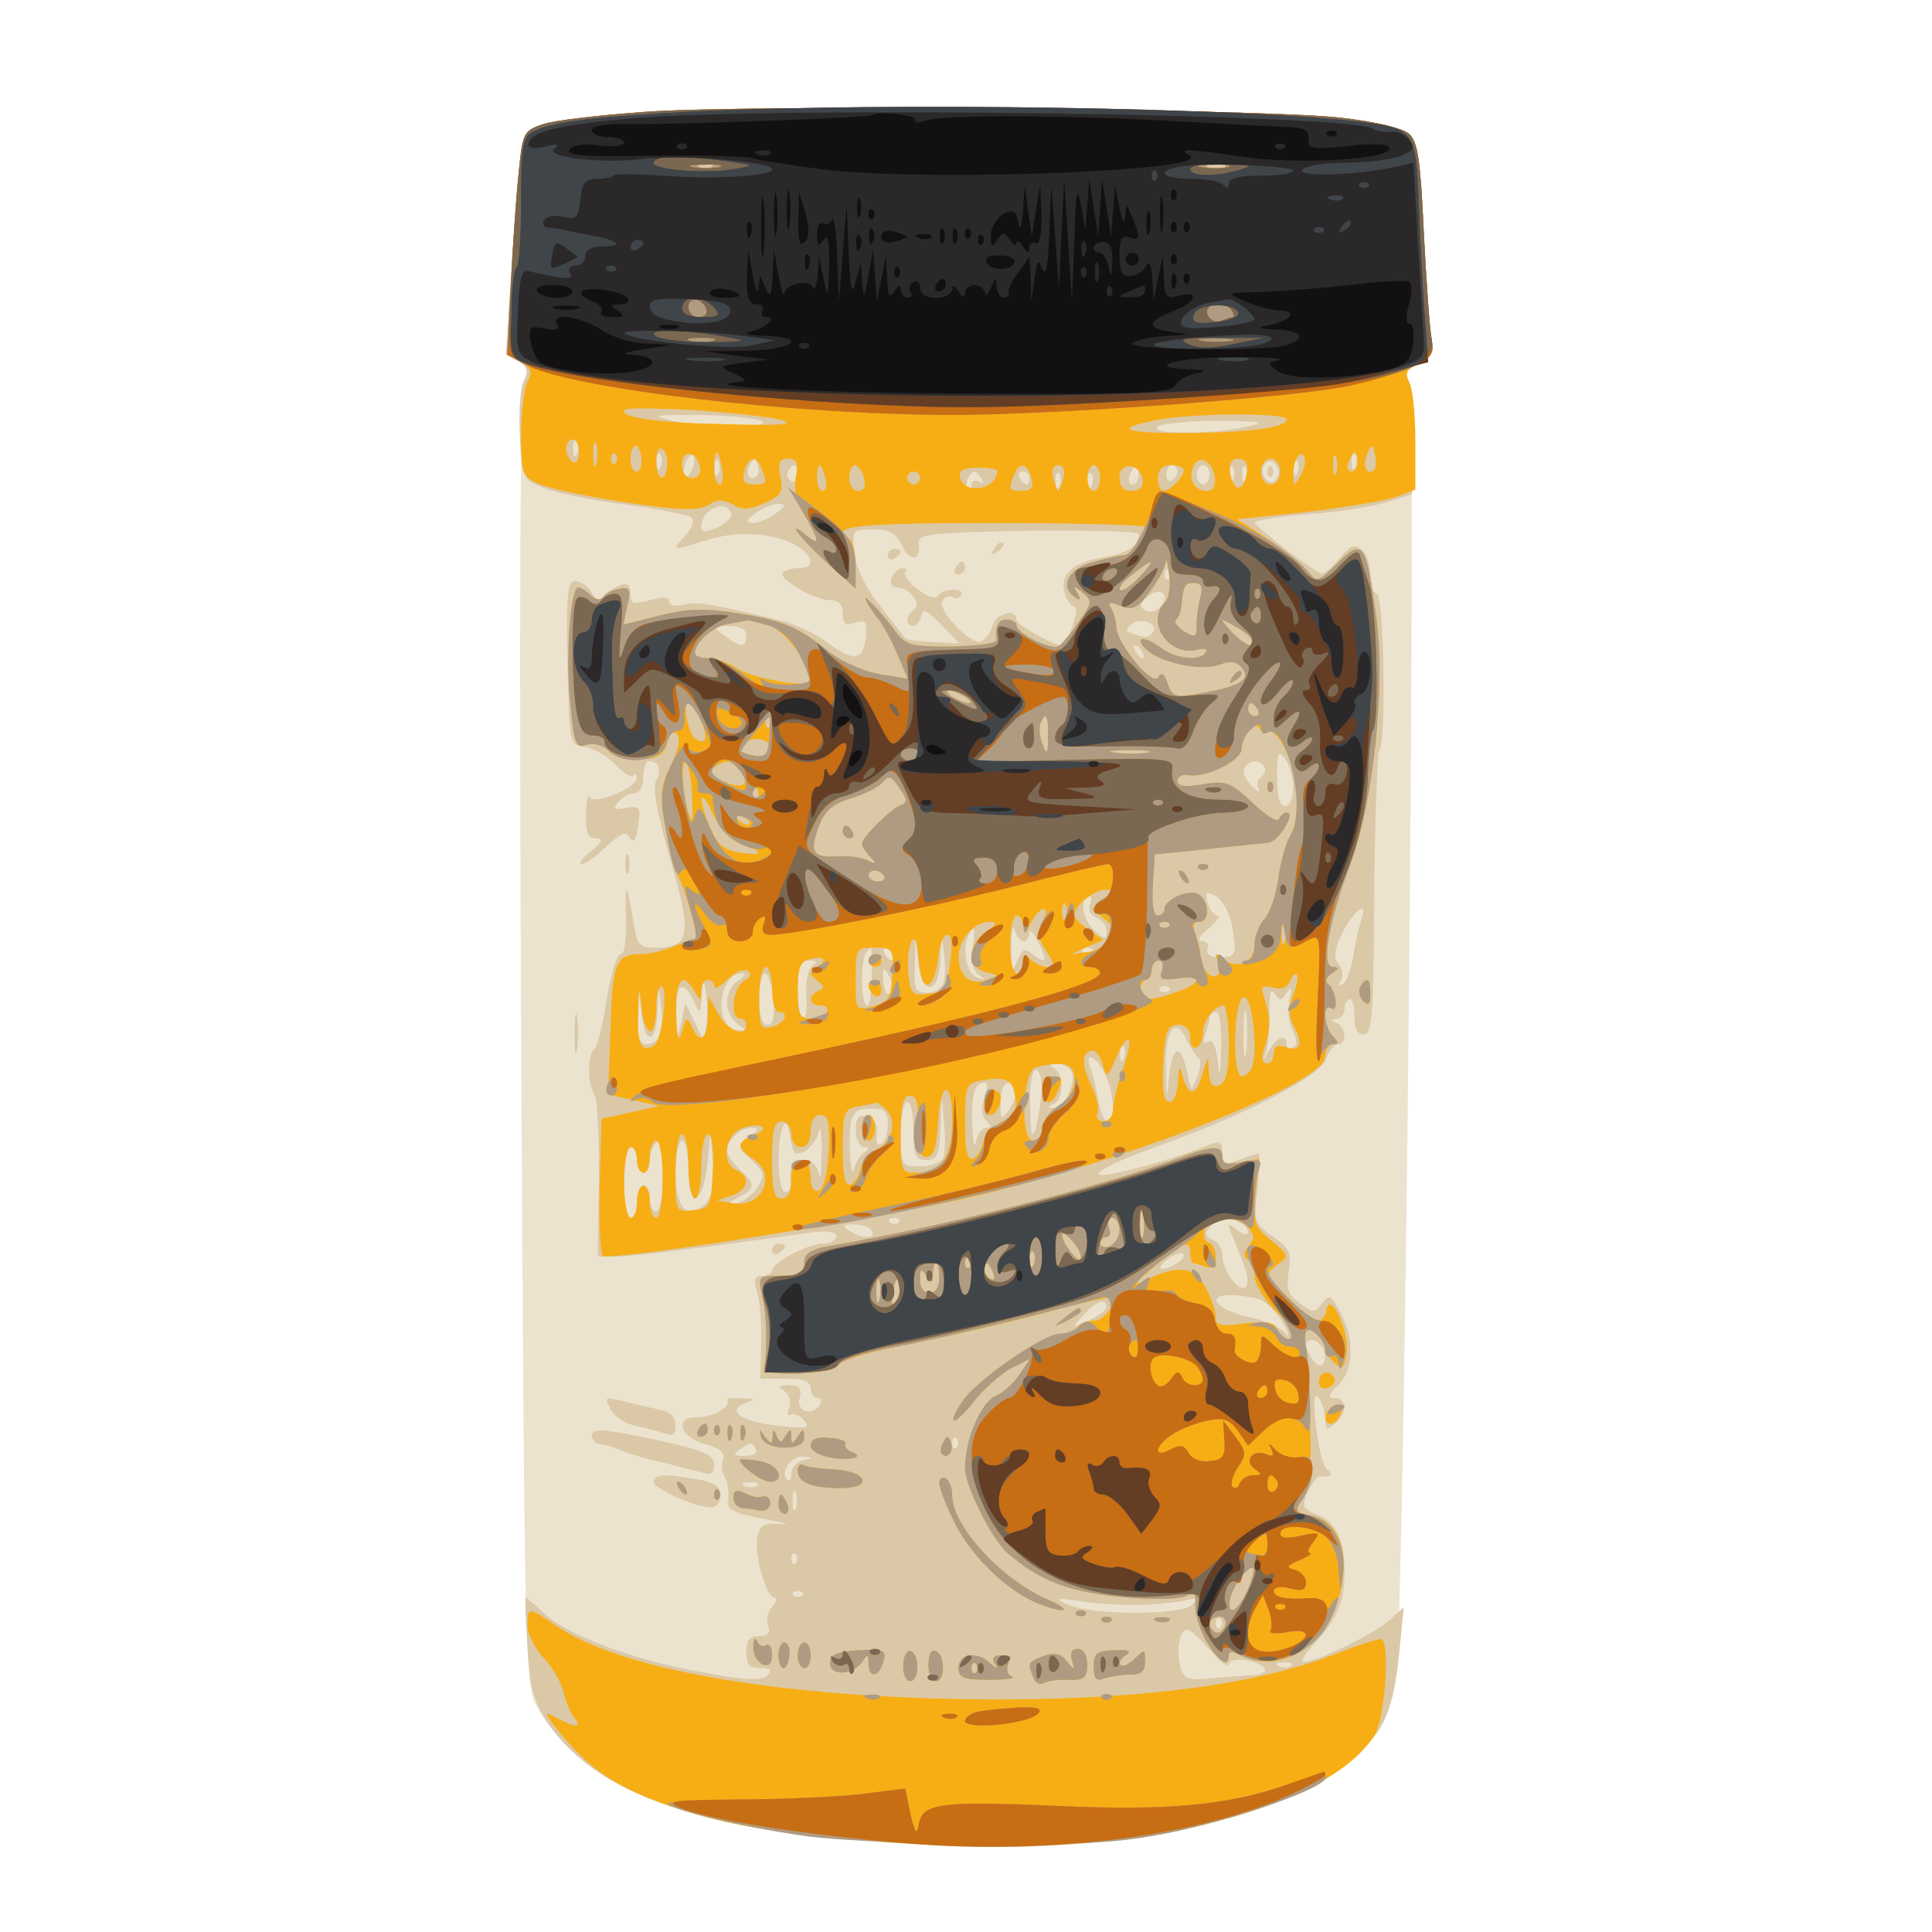 <svg xmlns="http://www.w3.org/2000/svg" xmlns:xlink="http://www.w3.org/1999/xlink" width="1000" height="1000"><g><svg xmlns="http://www.w3.org/2000/svg" xmlns:xlink="http://www.w3.org/1999/xlink" width="1000" height="1000"/><svg xmlns="http://www.w3.org/2000/svg" width="1000" height="1000" version="1.0" viewBox="0 0 1000 1000"><g fill="#ece3cf" transform="matrix(.333 0 0 -.333 0 1000)"><path d="M1001 2829c-69-5-139-13-156-19-36-12-37-16-51-244-7-100-6-110 12-123 14-10 16-18 9-29-7-10-8-375-5-1022 5-938 6-1009 23-1039 82-151 304-218 717-217 150 0 203 4 280 21 122 27 200 57 252 96 67 52 80 76 89 169 13 128 31 1965 20 1987-8 15-5 20 15 29 20 10 23 17 19 39-3 16-8 90-12 165-5 110-9 141-23 153-10 9-53 19-106 25-119 14-927 21-1083 9z"/></g></svg><svg xmlns="http://www.w3.org/2000/svg" width="1000" height="1000" version="1.0" viewBox="0 0 1000 1000"><g fill="#dbc8a7" transform="matrix(.333 0 0 -.333 0 1000)"><path d="M1001 2829c-69-5-139-13-156-19-36-12-37-16-51-244-7-100-6-110 12-123 14-10 16-18 9-31-6-9-9-48-7-85 3-67 4-69 36-82 19-8 76-20 127-26 52-7 98-16 103-20 6-5 2-17-9-29-22-24-23-24 39-5 50 15 113 8 144-17 18-15 15-28-6-28-10 0-22-3-25-7-9-9 49-43 73-43 14 0 20-7 20-21 0-16 4-19 19-14 17 5 19 2 17-22-4-37-19-39-58-10-18 14-51 30-73 35-101 25-133 31-153 25-12-3-22-1-22 5 0 7-10 8-30 2-26-7-30-6-30 10 0 14-5 18-17 13-10-4-21-11-26-17-5-7-11-5-18 7-5 9-17 17-25 17-12 0-14-20-12-127 3-128 3-128 28-131 13-2 34-15 46-27 12-13 25-21 28-18 3 4 6 2 6-3 0-16-68-43-74-30-2 6-5-6-5-26-1-29 3-38 15-38s11-5-7-20c-13-10-20-19-15-20 6 0 23 12 38 27 23 21 31 25 37 14 6-9 10-3 13 19 4 29 3 31-19 27-19-3-21-2-12 9 6 8 18 14 25 14 8 0 14 10 14 25 0 14 4 25 8 25 16 0 21-13 12-30-6-11 1-50 22-123 34-118 31-137-23-137-25 0-29 4-34 38-11 66-14 68-12 9 1-33-2-57-8-57s-16-32-22-71c-6-40-15-74-20-78-10-8-10-52 1-70 5-7 7-66 7-132l-2-119h29c25 0 138 14 295 36 32 5 47 3 47-5 0-6-9-11-21-11-23 0-79-30-79-42 0-4-7-8-15-8-12 0-14-6-8-27 5-16 7-52 6-81l-1-52h39c28 0 39-4 39-15 0-8 5-15 11-15 5 0 7-4 4-10-12-19-38-11-32 10 4 15 0 20-16 20-17 0-19-2-8-9 8-5 11-16 8-26-4-9-3-14 2-11s14-1 21-9c10-12 4-13-42-8-55 6-80 23-50 35 16 6 16 7 0 7-10 1-20 1-23 1s-5-3-4-6c1-11-25-24-49-24-35 0-24-32 15-42 22-6 30-13 27-23-3-8-2-20 2-27 5-7 7-22 6-34-3-18 5-22 55-32 32-6 44-9 26-8-26 2-32-2-36-21-5-27 14-93 27-93 4 0 3-7-4-15s-10-22-6-30c4-10-1-15-14-15-15 0-20-7-20-25 0-19 5-25 22-25 16 0 19-3 11-11-9-9-35-8-103 5-106 19-208 57-245 92-14 13-27 24-28 24s0-35 3-78c4-65 10-86 33-119 82-118 257-172 615-189 276-13 527 41 636 137 48 42 62 74 71 164l7 70-23-21c-24-21-112-64-132-64-6 0 1 12 15 27 37 40 48 66 48 113 0 51-14 78-45 90-21 8-22 12-12 34 6 13 14 24 17 24 17-1 24 3 14 10-7 4-15 34-18 67-5 42-4 55 4 45 5-8 10-23 10-34 0-15 3-16 15-6 19 16 19 40 0 40-12 0-11 4 5 20 24 24 26 70 4 112-15 28-18 30-29 15s-14-15-34 0c-19 13-22 22-18 49 5 29 2 37-25 55-29 21-30 24-23 75 3 30 4 54 1 54-2 0-16-4-30-10-23-8-26-7-26 11 0 16-4 19-17 14-61-25-168-54-175-47-4 4 34 23 85 41 143 51 257 110 268 137 4 13 13 24 19 24 14 0 12 27-2 33-10 4-10 6 0 6 6 1 12 8 12 16s4 15 8 15 8-12 7-27c0-18 5-28 15-28 13 0 15 32 16 218 1 120 5 221 8 224 11 11 7 243-4 243-5 0-10 13-10 29s-6 34-14 40c-11 9-18 6-35-15-11-14-24-24-28-22-16 6-102 73-103 79 0 3 38 9 84 13 47 3 102 12 123 19l38 12 3 77c2 43-2 86-7 96-8 16-6 21 15 30 20 10 23 17 19 39-3 16-8 90-12 165-5 110-9 141-23 153-10 9-53 19-106 25-119 14-927 21-1083 9zm179-479c35-11-81-12-135-1-35 8-30 9 35 9 41 0 86-4 100-8zm755-11c-58-12-154-11-135 1 8 5 51 9 95 9 69-1 75-2 40-10zm-1038-41c-3-8-6-5-6 6-1 11 2 17 5 13 3-3 4-12 1-19zm130-20c-3-8-6-5-6 6-1 11 2 17 5 13 3-3 4-12 1-19zm49-4c-4-9-9-15-11-12-3 3-3 13 1 22s9 15 11 12c3-3 3-13-1-22zm1031 4c-3-8-6-5-6 6-1 11 2 17 5 13 3-3 4-12 1-19zm-990-10c-3-8-6-5-6 6-1 11 2 17 5 13 3-3 4-12 1-19zm59-5c-10-10-19 5-10 18 6 11 8 11 12 0 2-7 1-15-2-18zm809-3c-5-8-11-8-17-2s-7 16-3 22c5 8 11 8 17 2s7-16 3-22zm32 8c-3-8-6-5-6 6-1 11 2 17 5 13 3-3 4-12 1-19zm-777-4c0-8-5-12-10-9-6 4-8 11-5 16 9 14 15 11 15-7zm530 1c0-8-4-15-10-15-5 0-7 7-4 15 4 8 8 15 10 15s4-7 4-15zm60 6c0-6-4-12-8-15-5-3-9 1-9 9s4 15 9 15c4 0 8-4 8-9zm50-6c0-8-4-15-10-15-5 0-10 7-10 15s5 15 10 15c6 0 10-7 10-15zm37-7c-3-8-6-5-6 6-1 11 2 17 5 13 3-3 4-12 1-19zm20 0c-3-8-6-5-6 6-1 11 2 17 5 13 3-3 4-12 1-19zm-411 0c4-7 3-8-4-4s-12 2-12-5-3-10-6-6c-6 5 3 27 11 27 2 0 7-5 11-12zm74 2c0-5-2-10-4-10-3 0-8 5-11 10-3 6-1 10 4 10 6 0 11-4 11-10zm47-12c-3-8-6-5-6 6-1 11 2 17 5 13 3-3 4-12 1-19zm50 0c-3-8-6-5-6 6-1 11 2 17 5 13 3-3 4-12 1-19zm-560-44c1-5-8-14-22-21-19-8-25-8-25 1 0 28 39 45 47 20zm69 1c-11-8-27-15-35-15-13 1-12 4 3 15 11 8 27 15 35 15 13-1 12-4-3-15zm196-50c12-26 30-24 26 3-3 15 15 17 170 20 94 1 172-1 172-5-1-19-18-30-54-36-49-8-70-27-61-56 3-11 10-21 15-21 8 0-4-41-17-59-5-7-73 30-73 39 0 18-32 10-37-9-3-11-11-22-18-25-16-6-69 49-60 63 3 6 10 9 15 6s11-2 14 3c7 12-28 11-36-1-3-6-16-2-32 10-14 11-22 23-19 27 3 3 2 6-4 6s-13-7-17-15c-3-9 0-15 8-15 20 0 40-27 26-35-12-8-13-25-1-25 5 0 11 7 13 16 2 12 9 9 31-14l28-29-41 2c-22 1-42 4-43 6-2 2-19 24-38 49-23 28-38 59-41 83-4 36-3 37 29 37 26 0 36-6 45-25zm415-52c-4-3-7 0-7 7s3 10 7 7c3-4 3-10 0-14zm-15-45c-6-6-16-7-23-3-9 6-7 12 7 22 21 15 34-1 16-19zm-9-36c-3-7-12-11-20-8s-17 6-19 6c-3 0-3 4 1 9 9 15 44 9 38-7zm-633-7c0-19-9-19-34 0-19 14-19 15 7 15 17 0 27-5 27-15zm615-25c3-5 4-10 1-10s-8 5-11 10c-3 6-4 10-1 10s8-4 11-10zm235-212c0-16-5-28-13-28s-12 15-12 45c0 39 2 43 13 28 6-9 12-29 12-45zm-45 33c3-5 1-12-5-16s-7-12-4-18c4-7-1-5-11 5-9 9-14 21-11 27 9 13 23 14 31 2zm-51-242c9-49 8-54-18-54-15 0-22 5-19 13 3 6-1 12-8 12-9 1-5 8 10 20 13 11 19 20 13 20-5 0-12 9-15 20-4 16-2 18 13 10 9-5 20-24 24-41zm-220 27c-3-7 2-16 10-19 9-4 16-13 16-22 0-13-4-12-21 4-18 17-21 51-5 51 3 0 3-6 0-14zm422-22c-3-9-9-33-12-55-4-22-11-42-17-46-6-3-7-1-3 6 4 6 3 18-3 25-9 11-7 23 6 50 18 35 41 51 29 20zm-525-34c5 0 9 6 9 13 0 6 6 1 13-13 16-30 13-38-8-20-12 10-16 8-24-11-8-20-10-17-9 21 0 25 2 37 5 28 2-10 9-18 14-18zm-79-11c-3-20 1-35 9-41 12-8 11-9-1-5-16 4-25 39-16 63s13 16 8-17zm-46-55c-3-8-15-14-26-14-17 0-20 6-18 43l1 42 4-37c6-55 33-51 35 5 1 38 2 39 5 9 3-19 2-40-1-48zm-111 11c0-25-3-45-7-45-10 0-11 74-1 83 3 4 7 7 7 7 1 0 1-20 1-45zm35 35c0-5-2-10-4-10-3 0-8 5-11 10-3 6-1 10 4 10 6 0 11-4 11-10zm307 3c-4-3-10-3-14 0-3 4 0 7 7 7s10-3 7-7zm-434-21c-7-5-11-24-10-45 2-20 0-37-5-37-4 0-8 20-8 45 0 36 3 45 18 45 12 0 13-3 5-8zm121-42c-5-5-10 3-11 18-1 22 0 24 9 8 6-10 6-22 2-26zm-236 19c-10-5-18-21-18-34s8-29 18-35c15-10 15-10-3-8-37 6-28 89 9 88 6 0 3-5-6-11zm54-29c2-28 0-40-9-40-8 0-13 14-13 40 0 22 4 40 9 40s11-18 13-40zm-104-37-4-28-14 29-15 30-6-30c-6-26-7-24-8 14-1 46 10 54 27 20 10-22 11-22 13 7 1 24 3 26 6 8 2-13 3-35 1-50zm-72-19c-3-8-12-14-21-14-11 0-15 10-13 43l1 42 4-37c6-52 23-48 25 5 1 38 2 39 5 9 3-19 2-40-1-48zm791 69c-4-3-10-3-14 0-3 4 0 7 7 7s10-3 7-7zm183-3c8 11 9 9 4-12-3-14-1-35 5-46 7-14 8-23 1-27-5-3-10-1-10 4 0 19-16 12-29-11-8-15-9-16-4-3 4 11 7 40 6 64 0 28 2 39 8 30 8-12 11-12 19 1zm-63-92c-2-18-4-6-4 27s2 48 4 33 2-42 0-60zm-39 5c-1-44-2-49-5-20-3 24-8 35-15 31-8-5-9-1-5 10 4 10 7 22 7 27s5 9 10 9c6 0 9-25 8-57zm-35-14c4-3 3-16-2-30-9-24-10-24-16 9-10 45-23 40-28-10-3-38-4-36-5 14-2 60 15 83 33 44 5-11 13-24 18-27zm-116-1c-3-8-6-5-6 6-1 11 2 17 5 13 3-3 4-12 1-19zm-29-25c14-31 16-73 3-73-4 0-11 15-14 33-3 17-8 40-12 50-11 28 9 19 23-10zm-52 3c7-18-13-56-29-55-9 0-9 2 1 6 6 2 12 15 12 28s-6 26-12 28c-8 3-6 6 5 6 10 1 20-5 23-13zm-47-28c-1-18-5-44-9-58-6-19-8-11-9 33-1 32 3 57 9 57s10-15 9-32zm-89-12c-5-15-5-27 3-35s8-11 0-11c-7 0-14-10-16-22-2-13-5 0-6 28-1 49 4 64 20 64 5 0 4-11-1-24zm50 11c0-7-6-21-12-30-12-15-13-14-13 13 0 17 5 30 13 30 6 0 12-6 12-13zm-114-103c-3-8-19-14-36-14-29 0-30 1-30 50 0 28 5 50 10 50 6 0 10-20 10-45 0-38 3-45 20-45s20 7 22 53c1 51 2 52 5 8 3-24 2-50-1-57zm-86 52c0-14-4-28-10-31-6-4-9 3-7 17 1 14-4 23-15 26-14 3-18-3-18-22 0-14 6-26 13-26 8 0 9-2 1-8-7-4-14-16-17-27-2-11-5 3-6 31-1 57 3 64 36 64 18 0 23-6 23-24zm-142-46c15 0 30 16 35 35 2 11 5-5 4-35 0-30-2-45-4-32-3 14-12 22-24 22-18 0-23-10-20-37 1-7-3-13-9-13-5 0-10 21-10 48 0 53 13 80 18 38 2-14 6-26 10-26zm-74 26c-19-14-19-15 4-36 21-20 22-24 9-43-8-12-23-23-33-24-15-2-15-1 4 9 27 14 27 20 2 43-11 10-20 23-20 30 0 16 21 35 39 35 11 0 10-4-5-14zm-68-104c-27-27-46-7-46 48 0 27 5 50 10 50 6 0 10-21 10-46 0-63 23-53 30 12l4 49 4-49c2-34-1-54-12-64zm-66 43c0-30-4-55-10-55-5 0-10 9-10 20s-4 20-10 20c-5 0-10-11-10-25s-4-25-10-25c-5 0-10 25-10 55s5 55 10 55c6 0 10-9 10-20s5-20 10-20c6 0 10 8 10 18 0 17 8 32 17 32 2 0 3-25 3-55zm367-72c-4-3-10-3-14 0-3 4 0 7 7 7s10-3 7-7zm527 1c9-3 16-11 16-16 0-6-8-4-17 3-15 12-16 12-9-6 5-11 13-32 19-47s8-31 3-35c-10-10-36 25-36 49 0 10-7 21-15 24-12 5-13 10-4 20 13 16 20 17 43 8zm-569-14c8-13-15-13-35 0-12 8-11 10 7 10 12 0 25-4 28-10zm475-50c-24-15-37-11-16 5 11 8 22 12 25 9s-1-9-9-14zm126-56c11-3 28-20 38-37 10-18 11-25 4-16-7 8-33 20-57 25-48 10-69 34-29 34 13 0 32-3 44-6zm-236-12c0-5-12-14-27-21-28-13-28-13-9 8 20 22 36 27 36 13zm337-67c8-22-6-33-17-15-13 20-12 30 0 30 6 0 13-7 17-15zm-570-152c-4-3-7 0-7 7s3 10 7 7c3-4 3-10 0-14zm-312-3c3-6-4-10-17-10-18 0-20 2-8 10 19 12 18 12 25 0zm73-17c-10-2-18-12-18-20 0-9-3-14-6-10-12 11 5 37 23 36 17-1 17-2 1-6zm-71-39c-3-3-12-4-19-1-8 3-5 6 6 6 11 1 17-2 13-5zm60-36c-3-7-5-2-5 12s2 19 5 13c2-7 2-19 0-25zm0-85c-4-3-7 0-7 7s3 10 7 7c3-4 3-10 0-14zm10-50c-4-3-10-3-14 0-3 4 0 7 7 7s10-3 7-7zm523-15c25 1 56 4 70 7 21 5 23 4 12-7-16-16-156-16-192 1-21 10-19 11 20 5 25-4 65-6 90-6zm127-35c-4-3-7 0-7 7s3 10 7 7c3-4 3-10 0-14zm-16-35c16-18 28-28 29-22 0 13 47 7 56-7 3-5-7-10-23-10-15-1-45-3-65-5-33-3-39 0-44 21-6 26 0 55 12 55 4 0 20-15 35-32zm126-24c-3-3-12-4-19-1-8 3-5 6 6 6 11 1 17-2 13-5zm-37 1856c0-7 3-10 7-7 3 4 3 10 0 14-4 3-7 0-7-7zm-426-122c-4-7-3-8 4-4 12 7 16 16 8 16-3 0-8-5-12-12zm-164-9c0-5 5-7 10-4 6 3 10 8 10 11 0 2-4 4-10 4-5 0-10-5-10-11zm105-19c-3-5-1-10 4-10 6 0 11 5 11 10 0 6-2 10-4 10-3 0-8-4-11-10zm-513-460c0-14 2-19 5-12 2 6 2 18 0 25-3 6-5 1-5-13zm-79-265c0-27 2-38 4-22 2 15 2 37 0 50-2 12-4 0-4-28zm307-336c0-5 5-7 10-4 6 3 10 8 10 11 0 2-4 4-10 4-5 0-10-5-10-11zM949 813c5-11 23-23 38-26s36-9 46-12c13-5 17-2 17 13 0 14-9 21-29 25-16 3-41 9-56 13-25 6-26 5-16-13zm-29-40c0-7 5-14 10-14 13-2 22-5 40-12 8-4 33-11 55-16s50-13 63-16c17-6 22-3 22 11 0 16-16 23-95 40-74 16-95 17-95 7zm96-72c-6-9 63-41 89-41 8 0 15 8 15 19 0 14-10 20-37 25-51 8-61 8-67-3z"/></g></svg><svg xmlns="http://www.w3.org/2000/svg" width="1000" height="1000" version="1.0" viewBox="0 0 1000 1000"><g fill="#f7ae15" transform="matrix(.333 0 0 -.333 0 1000)"><path d="M1001 2829c-69-5-139-13-156-19-31-10-33-14-38-73-4-34-10-112-13-173-7-108-6-112 15-123 17-10 19-16 11-31-5-10-10-48-10-83 0-60 2-65 27-76 15-7 76-20 136-29 86-13 112-13 128-4 14 9 23 9 38 1 14-9 25-9 49 2 26 11 30 17 25 41-4 22-2 28 12 28s16-6 12-28c-4-19 1-40 14-61 23-39 24-48 2-30-35 29-6-9 35-45l42-38v35c0 20-4 39-10 42-33 20 9 25 225 25 129 0 235-3 235-6 0-14-22-44-33-44-7 0-29-5-49-11-38-10-52-39-26-55 7-5 8-3 3 7-8 12-6 12 8 1 15-13 15-16-6-45-12-18-26-35-31-38-10-8-66 19-66 32 0 5-7 9-15 9-14 0-19-12-16-32 1-8-82-13-124-8-11 1-25 9-31 19-21 29-56 66-48 51 4-8 13-22 20-30 7-9 20-33 29-54l16-38-43 7c-24 4-59 19-78 34-52 41-71 49-144 61-53 8-78 7-122-4l-55-14 6 29c6 26 4 30-12 27-10-2-21-7-25-13-5-6-12-5-20 3-6 6-15 12-19 12-12 0-20-100-13-176 6-67 9-74 25-69 11 4 26 0 35-9 9-10 29-15 50-13 27 1 36 7 41 25 3 15 9 20 15 14s3-24-9-48c-17-34-18-47-8-99 6-33 14-65 18-72 12-20 35-102 28-101-3 1-19-4-34-10-16-7-38-12-50-12-40 0-45-12-48-117l-4-101 40-9 40-9-45-10-45-10-3-107c-1-59 1-107 6-107 67 0 451 63 587 96 257 63 535 175 535 215 0 10 5 19 12 19 9 0 9 3 0 12-14 14-17 52-3 44 12-8 8 27-4 37-6 4-4 11 5 17 11 7 12 10 2 10-19 0-8 66 27 160 36 95 55 280 40 385-16 117-21 123-64 79l-26-26-21 22c-12 12-40 34-63 49l-42 27 106 11c58 7 121 17 139 23l32 12v75c0 41-4 82-10 92-7 15-4 20 16 29 20 10 23 17 19 39-3 16-8 90-12 165-5 110-9 141-23 153-10 9-53 19-106 25-119 14-927 21-1083 9zm106-85c-3-3-12-4-19-1-8 3-5 6 6 6 11 1 17-2 13-5zm796-1c-7-2-19-2-25 0-7 3-2 5 12 5s19-2 13-5zm-688-393c22-7-3-9-96-6-76 1-133 8-145 15-15 10 3 11 96 7 63-4 129-11 145-16zm785 1c0-13-64-21-164-21-91 0-105 7-39 20 55 11 203 12 203 1zm-1100-52c0-11-4-17-10-14-5 3-10 13-10 21s5 14 10 14c6 0 10-9 10-21zm27-16c-3-10-5-4-5 12 0 17 2 24 5 18 2-7 2-21 0-30zm70 7c1-11-2-20-8-20-5 0-9 9-9 20s4 20 8 20 8-9 9-20zm40-10c-2-29-17-24-17 6 0 14 4 23 9 19 6-3 9-14 8-25zm1099-7c-11-11-19 6-11 24 8 17 8 17 12 0 3-10 2-21-1-24zm-1179 10c-4-3-7 0-7 7s3 10 7 7c3-4 3-10 0-14zm131-6c2-10-3-17-12-17-10 0-16 9-16 21 0 24 23 21 28-4zm34-2c3-14 1-25-3-25-5 0-9 11-9 25s2 25 4 25 6-11 8-25zm899-12c-10-17-10-16-11 3 0 23 13 41 18 25 2-6-1-18-7-28zm56 5c-3-7-5-2-5 12s2 19 5 13c2-7 2-19 0-25zm33 17c0-8-4-15-10-15-5 0-7 7-4 15 4 8 8 15 10 15s4-7 4-15zm-926-11c9-23 8-24-13-24-14 0-18 5-14 20 6 24 19 26 27 4zm704-12c2-14-2-22-12-22-19 0-29 17-22 36 8 22 30 12 34-14zm50 6c-2-13-7-23-13-23-5 0-11 10-13 23-2 15 2 22 13 22s15-7 13-22zm52 2c0-11-7-20-15-20s-15 9-15 20 7 20 15 20 15-9 15-20zm-707-10c3-11 1-20-4-20s-9 9-9 20 2 20 4 20 6-9 9-20zm60 0c3-13 0-20-9-20-8 0-14 9-14 20s4 20 9 20 11-9 14-20zm207 11c-1-30-52-38-58-9-2 10 6 14 28 14 16 0 30-2 30-5zm53-11c4-15 0-20-14-20-21 0-22 1-13 24 8 22 21 20 27-4zm50 0c-3-11-7-20-8-20s-5 9-8 20c-3 12 0 20 8 20s11-8 8-20zm57 0c0-11-4-20-10-20-5 0-10 9-10 20s5 20 10 20c6 0 10-9 10-20zm66-2c1-12-4-18-17-18s-19 7-19 21c0 25 32 22 36-3zm64 14c0-4-5-13-12-20-18-18-28-15-28 8 0 13 7 20 20 20 11 0 20-4 20-8zm-410-12c0-5-4-10-10-10-5 0-10 5-10 10 0 6 5 10 10 10 6 0 10-4 10-10zm381-193c-31-31 6-85 50-74 10 3 17 1 13-4-8-14-47-10-68 6-26 20-44 19-25-1 22-21 86-35 115-24 16 6 26 5 34-5 16-19-3-30-77-42-26-4-32-1-38 17-5 16-10 19-15 10-9-14-63 51-65 78 0 10-4 23-8 30-6 9-2 10 15 3 19-7 27-3 45 22 13 17 24 38 25 46 0 9 3 1 5-18 3-18 0-38-6-44zm-41 38c-13-14-26-22-29-19s5 14 19 24c34 27 38 25 10-5zm96-29c-3-12-6-31-6-44 0-20-2-21-20-10-10 7-16 15-12 18s7 11 8 18c3 34 5 39 20 39 11 0 14-7 10-21zm-669-46c25-9 63-61 63-86 0-11-91 4-114 20-14 9-34 16-46 16-11 0-20 3-20 8 1 17 27 40 50 45 14 2 28 5 31 6 3 0 19-4 36-9zm748-20c12-19-12-10-31 11-19 22-19 22 3 10 12-6 25-16 28-21zm-445-90c8-5 11-10 5-10-5 0-17 5-25 10s-10 10-5 10c6 0 17-5 25-10zm-411-36c12-28 9-40-7-30-12 7-22 56-12 56 4 0 12-12 19-26zm866 16c3-5 1-10-4-10-6 0-11 5-11 10 0 6 2 10 4 10 3 0 8-4 11-10zm-758-27c-4-3-7 0-7 7s3 10 7 7c3-4 3-10 0-14zm432-15c0-27-2-29-8-13-5 11-6 26-4 33 8 21 13 13 12-20zm341 7c15 9 43-48 46-94 1-26-3-55-10-66s-16-42-19-68c-4-27-14-55-22-63-8-9-15-26-15-39 0-28-27-40-48-23-13 11-15 10-9-4 9-25-10-32-23-8-6 11-8 20-6 20 3 0 1 11-4 25-7 19-6 25 4 25 17 0 16 32-1 43-14 9-53-8-53-23 0-6-5-10-11-10s-9 19-7 48l3 47 80 8c44 5 87 9 96 10 16 1 44 47 29 47-5 0-10-5-12-10-2-6-20 5-41 25-34 32-41 35-77 29-28-5-40-3-40 5 0 7 8 11 18 9 27-4 82 23 82 41 0 21 23 46 28 31 2-5 7-8 12-5zm-773-29c-2-6-13-9-23-8-26 5-31 12-15 22 18 10 43 1 38-14zm586-3c-13-2-35-2-50 0-16 2-5 4 22 4 28 0 40-2 28-4zm-707-71c1-35 0-41-6-22-10 32-12 86-3 76 4-3 8-28 9-54zm74 43c18-22 4-30-27-16-22 10-24 14-12 22 19 12 25 11 39-6zm251-53c-15-5-61-50-61-60 0-5 6-14 13-21 10-11 9-12-3-6-8 5-29 8-46 7-40-3-47 6-31 47 9 24 21 34 49 43 21 6 43 17 50 25 9 11 14 10 26-9 12-16 13-23 3-26zm-224 11c-4-3-7 0-7 7s3 10 7 7c3-4 3-10 0-14zm-24-72c36-13 34-19-4-13-24 4-34 12-45 38-20 47-16 67 4 22 11-24 27-41 45-47zm12 31c-3-3-11 0-18 7-9 10-8 11 6 5 10-3 15-9 12-12zm209-80c3-5-1-9-9-9s-15 4-15 9c0 4 4 8 9 8 6 0 12-4 15-8zm340-36c-19-15-19-15 1-30 16-12 18-18 9-33-6-10-22-19-35-20l-24-3 25 11 25 11-22 15c-13 9-23 19-23 24 0 14 31 39 48 39 13 0 13-2-4-14zm-57-28c-3-8-6-5-6 6-1 11 2 17 5 13 3-3 4-12 1-19zm-37-8c-8-15-7-26 6-45 13-20 14-25 2-25-8 0-19 5-26 12-9 9-12 8-12-5 0-9-4-17-10-17-5 0-10 20-10 45s5 45 10 45c6 0 10-8 11-17 0-14 3-13 11 5 6 12 15 22 20 22s4-9-2-20zm-88-16c-29-20-29-54 0-62 21-5 21-6 2-12-25-10-44 6-44 36 0 26 24 54 48 54 13 0 12-3-6-16zm285 9c-4-3-10-3-14 0-3 4 0 7 7 7s10-3 7-7zm180-25c-3-7-5-2-5 12s2 19 5 13c2-7 2-19 0-25zm-554-65c7 2 13 20 15 40s8 37 14 37c7 0 9-15 5-41-6-48-6-48-38-51-21-3-24 2-27 30-2 19 0 41 4 50 6 12 9 4 12-26 2-28 7-42 15-39zm-56 15c-2-36-6-43-29-49-28-7-28-7-28 42 0 48 1 49 29 49 29 0 30-2 28-42zm-117 11c-13-8-13-10 0-20 11-8 12-12 3-16-18-7-16-23 3-23 8 0 12-4 9-10-3-5-15-10-26-10-16 0-19 7-19 44 0 34 4 45 18 48 23 6 30-1 12-13zm536-5c-5-13-1-15 24-12 39 6 39-7-1-21-43-15-56-14-56 4 0 8 4 15 9 15 4 0 8 7 8 15s5 15 11 15 8-7 5-16zm-650-16c-17-10-22-58-6-58 6 0 10-4 10-10 0-21-30-9-44 18l-15 27-1-32c0-36-13-44-25-15-7 15-9 14-15-8-6-19-8-13-9 28-1 53 10 66 28 35 10-17 10-17 11 0 0 9 5 17 10 17 6 0 10-4 10-10 0-5 9-1 20 10 12 12 26 18 32 14 7-4 5-10-6-16zm44-13c0-19 5-35 10-35 18 0 10-18-10-23-18-5-20 0-20 44 0 27 5 49 10 49 6 0 10-16 10-35zm810-9c-7-18-7-33 0-46 16-29 12-42-10-35-14 5-20 2-20-9 0-9-5-16-11-16-7 0-9 8-4 23 10 31 10 48 1 76-7 21-6 23 12 19 13-4 23 0 27 10 3 8 8 13 11 10 2-3 0-17-6-32zm-999-56c5 0 9 16 9 35s3 35 8 35c11 0 1-84-11-92-20-12-27 2-25 50 1 44 2 44 5 10 2-21 8-38 14-38zm935-56c-3-8-10-14-16-14-15 0-13 117 3 123 13 4 23-82 13-109zm-36 37c0-43-4-60-15-65-11-4-15 2-16 22-1 25-1 25-11-7-9-34-22-33-31 4-3 13-5 9-6-12-1-19-6-33-13-33-9 0-12 17-10 60 3 51 7 60 23 60 13 0 19-7 19-21 0-11 5-17 10-14 6 3 10 14 10 24 0 18 18 41 32 41 4 0 8-27 8-59zm-165-41c-8-23-15-51-15-61 0-11-7-19-15-19s-12 6-9 14-2 28-11 45c-15 30-13 51 4 51 5 0 12-10 15-22 6-22 7-21 21 11 21 47 28 33 10-19zm-75-15c0-15-9-31-25-41-14-9-25-25-25-35 0-11-6-19-14-19-21 0-17 108 4 114 43 11 60 6 60-19zm-92-28c3-21-2-29-22-38-14-7-26-21-28-32s-9-22-15-25c-10-3-13 13-13 56 0 55 2 61 23 65 40 8 52 2 55-26zm-98-36c0-56-17-81-56-81-23 0-24 3-24 60 0 45 4 60 14 60 11 0 14-12 13-47-2-37 2-48 13-48s16 14 18 53c4 66 22 69 22 3zm-100 14c15-18 4-52-20-60-10-3-20-16-22-27-2-12-9-23-15-26-10-3-13 13-13 56 0 55 2 61 23 65 12 2 25 5 28 6 4 0 12-6 19-14zm-92-62c-2-34-8-58-15-61-8-2-13 6-13 22s-6 26-15 26c-10 0-15-10-15-30s-5-30-15-30c-12 0-15 13-15 60s3 60 15 60c8 0 15-9 15-20s7-20 15-20c9 0 15 9 15 25s6 25 15 25c13 0 15-11 13-57zm-116 26c-27-10-28-21-2-37 39-24 15-78-32-69l-23 4 23 8c25 8 29 30 7 39-24 9-19 55 8 65 12 5 26 6 31 3s0-9-12-13zm-102-49c0-27 5-50 10-50 6 0 10 23 10 50 0 28 5 50 10 50 7 0 10-22 8-57-3-55-4-58-30-61-28-3-28-3-28 57 0 34 4 61 10 61s10-22 10-50zm-40-20c0-33-4-60-10-60-5 0-10 11-10 25s-4 25-10 25c-5 0-10-11-10-25s-4-25-10-25c-5 0-10 25-10 55s5 55 10 55c6 0 10-9 10-20s5-20 10-20c6 0 10 11 10 25s5 25 10 25c6 0 10-27 10-60zm884 778c-4-7-3-8 4-4 12 7 16 16 8 16-3 0-8-5-12-12zm56-168c0-7 3-10 7-7 3 4 3 10 0 14-4 3-7 0-7-7zm-107-127c4-3 10-3 14 0 3 4 0 7-7 7s-10-3-7-7zm-28-13c3-5 8-10 11-10s2 5-1 10c-3 6-8 10-11 10s-2-4 1-10zm-525 70c0-5 5-10 11-10 5 0 7 5 4 10-3 6-8 10-11 10-2 0-4-4-4-10zm40-200c0-5 5-10 10-10 6 0 10 5 10 10 0 6-4 10-10 10-5 0-10-4-10-10zm0-39c0-6 5-13 10-16 6-3 10 1 10 9 0 9-4 16-10 16-5 0-10-4-10-9zm270-161c0-24 15-27 24-4 9 22 8 24-9 24-8 0-15-9-15-20zm-90-20c0-11 4-20 9-20 11 0 22 26 14 34-12 12-23 5-23-14zm-190-40c0-11 5-20 10-20 6 0 10 9 10 20s-4 20-10 20c-5 0-10-9-10-20zm774 219c-3-6-1-16 5-22 8-8 11-5 11 11 0 24-5 28-16 11zm-279-265c-113-43-371-108-547-138-29-5-38-12-38-26 0-16-7-20-36-20-36 0-36 0-29-32 7-31 8-81 3-110-4-17 103-12 117 5 6 7 55 21 110 31 55 11 147 32 204 47 58 16 106 27 108 25 9-9-11-36-27-36-11 0-22-4-25-10-3-5-15-10-26-10-27 0-131-72-153-105-27-40-13-40 18 0 15 19 41 42 57 51l30 15-16-24c-8-13-26-29-38-34-23-11-47-68-47-112 0-28 42-111 66-132 50-43 94-60 175-68 48-5 91-4 101 1 15 7 17 4 16-14-1-13 7-38 17-56 19-32 35-42 35-22 0 7 6 7 19 0 50-26 114 2 142 63 33 74 18 144-32 154-26 5-27 7-14 27 11 16 14 48 11 121-1 55-4 105-6 110-1 6-2 16-1 24 1 11 4 11 16 1 8-7 15-17 15-22s6-16 14-23c12-12 15-10 19 13 6 31-24 99-31 70-5-27-20-22-60 18-35 35-36 37-17 51 20 14 19 15-9 38-27 21-28 27-24 75l5 52-28-6c-22-4-29-2-29 9 0 18-13 18-65-1zm-58-121c-3-10-5-2-5 17s2 27 5 18c2-10 2-26 0-35zm-37 8c0-10-7-21-15-25-8-3-15-1-15 4 0 6 4 10 10 10 5 0 7 7 4 15-4 8-1 15 5 15s11-9 11-19zm200 4c10-12 10-18 1-29-8-10-9-16-1-21 5-3 10-15 10-26s14-34 30-51c30-29 38-48 21-48-5 0-12 7-15 16-5 12-15 14-51 10-37-5-45-4-45 9 0 9-7 29-15 45-18 34-43 38-90 15-27-13-26-11 10 20 44 38 55 42 55 20 0-8 2-15 4-15s11-3 20-6c11-4 16 0 16 14 0 11-5 22-12 24-6 2-9 12-5 21 8 21 50 22 67 2zm-260-46c0-7-6-4-15 7-19 25-19 40 0 20 8-8 15-20 15-27zm-73-11c-3-8-6-5-6 6-1 11 2 17 5 13 3-3 4-12 1-19zm-100-5c-4-3-7 0-7 7s3 10 7 7c3-4 3-10 0-14zm-47-16c0-14-6-24-15-24s-15 9-15 21c0 17 2 18 10 6 8-13 10-12 10 3 0 9 2 17 5 17s5-10 5-23zm84 7c3-8 2-12-4-9s-10 10-10 16c0 14 7 11 14-7zm-177-41c-3-10-5-4-5 12 0 17 2 24 5 18 2-7 2-21 0-30zm25-5c-6-6-7 0-4 19 5 21 7 23 10 9 2-10 0-22-6-28zm547-447c-15-33-32-42-27-14 3 20 30 55 36 48 2-2-2-18-9-34zm-35-56c-4-8-10-12-15-9-14 8-10 24 6 24 9 0 12-6 9-15zm-250 479c-18-14-18-15 4-4 12 6 22 13 22 15 0 8-5 6-26-11zm396-99c0-9 6-12 15-9 8 4 12 10 9 15-8 14-24 10-24-6zm17-42c-10-9-9-23 2-23 5 0 11 7 15 15 5 15-5 20-17 8zm-982-33c-3-5-1-10 4-10 6 0 11 5 11 10 0 6-2 10-4 10-3 0-8-4-11-10zm25 0c0-7 3-10 7-7 3 4 3 10 0 14-4 3-7 0-7-7zm21-6c0-11 3-14 6-6 3 7 2 16-1 19-3 4-6-2-5-13zm20 0c0-11 3-14 6-6 3 7 2 16-1 19-3 4-6-2-5-13zm32-4c6-22 67-23 67-2 0 15-2 15-10 2-9-13-10-13-10 0 0 12-2 13-9 1-7-11-9-11-14 0-4 11-6 11-6-1-1-13-2-13-12 0-9 13-10 13-6 0zm77-14c0-8 14-16 33-19 32-5 53 2 29 10-6 3-10 8-8 12 3 4-9 8-25 9-19 2-29-2-29-12zm206 5c-4-7-5-15-2-18 9-9 19 4 14 18-4 11-6 11-12 0zm-316-27c0-9 34-34 46-34 27 0 14 28-16 32-16 3-30 3-30 2zm90-17c0-18 21-27 66-27 51 0 44 25-8 29-23 1-45 4-50 7-4 3-8-1-8-9zm220-19c0-8 11-37 25-64 26-52 83-106 130-124 41-16 54-11 15 6-74 32-150 115-150 163 0 11-4 23-10 26-5 3-10 0-10-7zm-405-8c3-5 8-10 11-10s2 5-1 10c-3 6-8 10-11 10s-2-4 1-10zm55-10c0-7 3-10 7-7 3 4 3 10 0 14-4 3-7 0-7-7zm30-5c0-8 6-15 13-16 6 0 19-2 28-4 9-1 16 4 16 11 0 8-5 13-11 11-6-3-19 0-28 5-13 6-18 5-18-7zm70-10c0-8 4-15 10-15 5 0 7 7 4 15-4 8-8 15-10 15s-4-7-4-15zM820 476c0-12 11-35 25-50s28-39 31-54c4-15 11-33 17-39 12-16 2-16-26-1-21 11-21 10-8-8 58-76 107-107 226-142 174-51 568-64 745-25 163 36 265 85 306 148 16 24 25 138 12 150-2 2-31-7-65-20-137-56-356-80-633-72-279 9-492 50-584 112-45 31-46 31-46 1zm853 17c4-3 10-3 14 0 3 4 0 7-7 7s-10-3-7-7zm40-10c4-3 10-3 14 0 3 4 0 7-7 7s-10-3-7-7zm85 0c7-3 16-2 19 1 4 3-2 6-13 5-11 0-14-3-6-6zm-627-39c-1-12 6-24 14-28 10-4 15 1 15 15 0 11-4 18-9 15-5-4-12 0-14 6-3 7-6 3-6-8zm39-14c0-11 4-20 8-20s8 9 9 20-2 20-8 20c-5 0-9-9-9-20zm30 0c0-11 5-20 10-20 6 0 10 9 10 20s-4 20-10 20c-5 0-10-9-10-20zm50-12c0-21 37-19 51 3 7 11 9 11 9-3 0-24 16-23 23 2 5 18 1 20-39 18-34-2-44-7-44-20zm114-3c-1-14 4-25 11-25 14 0 15 42 0 47-5 1-11-8-11-22zm39 0c0-14 5-25 12-25 15 0 14 42-1 47-7 2-11-7-11-22zm179 14c-24-9-25-10-16-33 3-9 11-13 16-9 6 3 24 6 39 5 24-1 29 3 29 24 0 14-6 24-15 24s-12-6-9-17c5-16 4-17-8-2-9 12-20 14-36 8zm78-17c0-18 4-23 16-18 9 3 27 6 40 6 18 0 24 5 24 21 0 19-1 19-16 4-9-9-19-13-22-10-4 3 0 10 8 15 10 6 5 9-18 8-27-1-32-5-32-26zm-210-1c0-16 7-19 48-19 26 0 42 2 35 5-7 2-9 11-6 19 3 9-1 14-12 14-10 0-14-5-9-12 6-10 4-10-7 0-20 19-49 15-49-7zm27-8c-4-3-7 0-7 7s3 10 7 7c3-4 3-10 0-14z"/></g></svg><svg xmlns="http://www.w3.org/2000/svg" width="1000" height="1000" version="1.0" viewBox="0 0 1000 1000"><g fill="#af9b81" transform="matrix(.333 0 0 -.333 0 1000)"><path d="M1001 2829c-69-5-139-13-156-19-31-10-33-14-38-73-4-34-10-112-13-173l-7-112 29-15c75-39 418-79 669-79 157 1 497 25 600 43 33 6 79 19 103 29 38 17 42 22 37 47-3 15-8 90-12 165-5 110-9 141-23 153-10 9-53 19-106 25-119 14-927 21-1083 9zm106-85c-3-3-12-4-19-1-8 3-5 6 6 6 11 1 17-2 13-5zm796-1c-7-2-19-2-25 0-7 3-2 5 12 5s19-2 13-5zm-655-536c26-45 28-54 5-36-35 29-6-9 35-45l42-38v33c-1 39-10 53-65 94l-40 30 23-38zm546 16c-14-46-35-83-46-83-7 0-30-5-50-11-38-10-52-39-26-55 7-5 8-3 3 7-8 12-6 12 8 1 15-13 15-16-6-45-12-18-26-35-31-38-10-8-66 19-66 32 0 5-7 9-15 9-14 0-19-12-16-32 1-8-82-13-124-8-11 1-25 9-31 19-21 29-56 66-48 51 4-8 13-22 20-30 7-9 20-33 29-54l16-38-43 7c-24 4-59 19-78 34-52 41-71 49-144 61-53 8-78 7-122-4l-55-14 6 29c6 26 4 30-12 27-10-2-21-7-25-13-5-6-12-5-20 3-6 6-15 12-19 12-12 0-20-100-13-176 6-67 9-74 25-69 11 4 26 0 35-9 24-24 83-17 90 11 3 12 11 21 18 20 6-1 11 8 10 21-1 32 10 27 29-12 15-32 15-35 0-40-9-4-20-1-24 5-4 8-14-2-26-27-14-30-17-49-11-84 13-77 19-95 27-82 5 9 11 4 20-14 11-24 10-26-3-15-14 12-14 8-2-33 8-27 10-44 4-43s-12-3-15-9c-2-7 5-10 21-7 24 5 25 6 11 34-20 37-19 49 1 21 8-12 20-20 25-17 5 4 9-1 9-9 0-9 9-16 20-16s20 6 20 14 5 18 12 22c8 5 9 2 5-9-4-12-1-17 11-17 35 0 232 39 373 74 78 20 146 36 151 36 14 0 9-48-7-54-18-7-20-27-2-24 23 5 14-46-10-57-26-11-30-25-8-25 8 0 15-4 15-9 0-18-158-61-483-130-126-27-234-54-240-61-9-10-9-11 1-6 7 4 19 3 27-4 29-24 469 53 690 122 58 18 94 33 85 37-17 7-25 31-10 31 5 0 10 7 10 15s5 15 11 15 8-7 5-16c-5-13-1-15 24-12 16 3 30 1 30-4 0-4 5-8 11-8 7 0 8 7 4 18-4 9-9 28-11 41-3 14-7 28-10 33-3 4 1 8 9 8 18 0 17 32 0 43-14 9-53-8-53-23 0-6-5-10-11-10s-9 19-7 48l3 47 80 8c44 5 87 9 96 10 16 1 44 47 29 47-5 0-10-5-12-10-2-6-20 5-41 25-34 32-41 35-77 29-28-5-40-3-40 5 0 7 8 11 18 9 28-4 82 23 82 42 0 10 7 23 15 30 11 9 15 9 15 1 0-7 4-10 9-7 30 19 63-119 37-159-7-11-16-42-19-68-4-27-14-55-22-63-8-9-15-26-15-40 0-13-5-24-12-24-6 0-9-2-6-5s17 0 32 6c17 8 26 21 27 38 2 24 2 24 6 4 5-26 7-27 35-12 21 11 21 10 16-97-4-65-2-100 3-86 5 12 14 22 21 22 9 0 9 3 0 12-14 14-17 52-3 44 12-8 8 27-4 37-6 4-4 11 5 17 11 7 12 10 2 10-19 0-8 66 27 160 36 95 55 280 40 385-16 118-20 123-65 78-23-23-28-24-38-12-23 30-85 70-156 99-40 16-75 30-77 30s-6-8-9-17zm17-156c-31-31 6-85 50-74 10 3 17 1 13-4-8-14-47-10-68 6-26 20-44 19-25-1 22-21 86-35 115-24 16 6 26 5 34-5 16-19-3-30-77-42-26-4-32-1-38 17-5 16-10 19-15 10-9-14-63 51-65 78 0 10-4 23-8 30-6 9-2 10 15 3 19-7 27-3 45 22 13 17 24 38 25 46 0 9 3 1 5-18 3-18 0-38-6-44zm-41 38c-13-14-26-22-29-19s5 14 19 24c34 27 38 25 10-5zm96-29c-3-12-6-31-6-44 0-20-2-21-20-10-10 7-16 15-12 18s7 11 8 18c3 34 5 39 20 39 11 0 14-7 10-21zm-669-46c19-7 36-24 47-47 9-19 16-37 14-38-8-8-55-8-67-1-10 7-12 6-6-4 5-8-7-2-27 13-19 15-45 27-56 27-12 0-22 3-22 8 1 17 27 40 50 45 14 2 28 5 31 6 3 0 19-4 36-9zm748-20c12-19-12-10-31 11-19 22-19 22 3 10 12-6 25-16 28-21zm-445-90c8-5 11-10 5-10-5 0-17 5-25 10s-10 10-5 10c6 0 17-5 25-10zm-347-43c-8-13-36-3-38 14-2 13 1 14 20 5 13-6 21-14 18-19zm802 23c3-5 1-10-4-10-6 0-11 5-11 10 0 6 2 10 4 10 3 0 8-4 11-10zm-759-42c-2-27-6-32-22-30-10 2-20 5-22 7s32 44 44 54c1 1 1-14 0-31zm433 0c0-27-2-29-8-13-5 11-6 26-4 33 8 21 13 13 12-20zm154-25c-13-2-35-2-50 0-16 2-5 4 22 4 28 0 40-2 28-4zm-623-50c0-11-6-11-30 2-25 13-28 18-18 29 11 12 16 12 31-1 9-9 17-22 17-30zm-76-4c-3-5 2-9 10-9 9 0 15-3 14-7-1-5 2-20 6-35 8-26 58-54 77-42 5 3 9 1 9-5s-11-13-25-17c-31-8-53 9-73 56-13 30-16 32-22 15-5-16-8-13-13 14-4 19-7 43-7 55 1 20 1 20 15 2 8-10 12-23 9-27zm317-27c-15-5-61-50-61-60 0-5 6-14 13-21 10-11 9-12-3-6-8 5-29 8-46 7-40-3-47 6-31 47 9 24 21 34 49 43 21 6 43 17 50 25 9 11 14 10 26-9 12-16 13-23 3-26zm-211 24c0-3-4-8-10-11-5-3-10-1-10 4 0 6 5 11 10 11 6 0 10-2 10-4zm-20-51c0-12-19-12-23 0-4 9-1 12 9 8 7-3 14-7 14-8zm204-83c3-5-1-9-9-9s-15 4-15 9c0 4 4 8 9 8 6 0 12-4 15-8zm-207-29c-4-3-10-3-14 0-3 4 0 7 7 7s10-3 7-7zm650-50c-4-3-10-3-14 0-3 4 0 7 7 7s10-3 7-7zm97 385c-4-7-3-8 4-4 12 7 16 16 8 16-3 0-8-5-12-12zm-604-238c0-5 5-10 11-10 5 0 7 5 4 10-3 6-8 10-11 10-2 0-4-4-4-10zm660 70c0-7 3-10 7-7 3 4 3 10 0 14-4 3-7 0-7-7zm-107-127c4-3 10-3 14 0 3 4 0 7-7 7s-10-3-7-7zm-28-13c3-5 8-10 11-10s2 5-1 10c-3 6-8 10-11 10s-2-4 1-10zm-178-60c-3-11-1-20 4-20s9 9 9 20-2 20-4 20-6-9-9-20zm-37-10c-6-12-9-24-7-27 3-2 11 5 17 17s9 24 7 27c-3 2-11-5-17-17zm-29-6c0-11 3-14 6-6 3 7 2 16-1 19-3 4-6-2-5-13zm-59-10c-22-15-31-54-12-54 5 0 7 6 4 14s5 21 17 30c13 8 21 18 18 21-3 2-15-2-27-11zm153-4c3-5 8-10 11-10 2 0 4 5 4 10 0 6-5 10-11 10-5 0-7-4-4-10zm-205-10c0-7 3-10 7-7 3 4 3 10 0 14-4 3-7 0-7-7zm-130-31c0-5 5-7 10-4 6 3 10 8 10 11 0 2-4 4-10 4-5 0-10-5-10-11zm240-1c0-9-6-19-12-21-10-4-10-6 0-6 14-1 28 26 18 36-3 4-6-1-6-9zm303-7c1-11 6-17 14-14 10 4 11 9 2 19-15 19-18 18-16-5zm-623-1c-9-6-10-10-3-10 6 0 15 5 18 10 8 12 4 12-15 0zm115 0c-3-5-1-10 4-10 6 0 11 5 11 10 0 6-2 10-4 10-3 0-8-4-11-10zm245 0c-13-8-12-10 3-10 9 0 17 5 17 10 0 12-1 12-20 0zm-159-21c-1-8-13-20-28-26-16-6-21-11-12-12 23-2 53 24 46 40-4 11-6 11-6-2zm64 1c-16-7-17-9-3-9 9-1 20 4 23 9 7 11 7 11-20 0zm-182-7c4-3 10-3 14 0 3 4 0 7-7 7s-10-3-7-7zm35-10c-3-12-16-23-29-26-19-3-20-5-4-5 29-2 48 13 43 34-3 17-4 17-10-3zm726 6c-3-6-1-16 5-22 8-8 11-5 11 11 0 24-5 28-16 11zm-110-31c-4-7-3-8 4-4s12 9 12 12c0 8-9 4-16-8zm-744-18c-23-7-23-8-3-9 12-1 25 4 28 9 3 6 5 10 3 9s-14-5-28-9zm480-90c0-7 3-10 7-7 3 4 3 10 0 14-4 3-7 0-7-7zm-794-9c-4-7-5-15-2-18 9-9 19 4 14 18-4 11-6 11-12 0zm675-13c0-16 2-18 6-8 3 8 11 18 17 22 7 5 4 8-6 8-12 0-18-7-17-22zm50 10c0-10-12-25-26-34s-25-25-25-35c0-11-7-19-17-19-12 0-14-3-6-11 14-14 33-3 33 17 0 8 12 25 26 37 17 15 25 30 21 42-4 16-5 17-6 3zm-141-28c0-11 2-20 4-20s6 9 9 20 1 20-4 20-9-9-9-20zm52-4c-6-13-20-27-31-31-12-3-21-14-21-24 0-9-6-23-12-30-11-11-10-13 2-9 8 3 16 14 18 26 2 11 11 24 21 27 18 6 48 51 39 60-2 3-10-6-16-19zm-100-26c-3-55-11-68-48-80-29-8-29-8-3-9 41-1 61 29 56 85l-3 49-2-45zm-56 14c-9-25-7-64 4-64 6 0 10 18 10 40 0 43-4 50-14 24zm-86-24c0-11 2-20 4-20s6 9 9 20 1 20-4 20-9-9-9-20zm-47-25c0-22 2-30 4-17 2 12 2 30 0 40-3 9-5-1-4-23zm420 28c4-3 10-3 14 0 3 4 0 7-7 7s-10-3-7-7zm-550-20c4-3 10-3 14 0 3 4 0 7-7 7s-10-3-7-7zm217-1c0-6-9-14-20-17s-20-14-20-24c0-9-5-22-12-29-9-9-9-12-1-12 7 0 15 10 19 22 3 12 16 30 28 39 11 10 18 21 14 25-5 4-8 2-8-4zm350-23c0-5 5-7 10-4 6 3 10 8 10 11 0 2-4 4-10 4-5 0-10-5-10-11zm105-5c-113-43-371-108-547-138-29-5-38-12-38-26 0-16-7-20-36-20-36 0-36 0-29-32 7-31 8-81 3-110-4-17 103-12 117 5 6 7 44 19 85 26 62 11 262 59 321 77 13 3 16-2 15-26-1-33-6-36-24-18-9 9-15 9-24 0-7-7-20-12-31-12-25 0-130-73-151-105-27-40-13-40 18 0 15 19 41 42 57 51l30 15-16-24c-8-13-26-29-38-34-23-11-47-68-47-112 0-28 42-111 66-132 50-43 94-60 175-68 48-5 91-4 101 1 15 7 17 4 16-14-1-13 7-38 17-56 19-32 35-42 35-22 0 7 6 7 19 0 45-23 110 1 136 50 17 32 20 54 5 30-7-11-10-11-10-2 0 7-10 12-22 11-38-3-58 0-58 11 0 6 11 8 25 4 19-5 25-2 25 9 0 9-8 17-17 20-15 3-14 6 7 15 14 6 21 11 16 11-5 1-2 8 5 17 12 15 10 16-19 10-21-5-32-4-32 3 0 18 56 12 73-7 10-10 18-34 18-53 2-32 2-32 6-5 7 44-15 86-48 93-27 5-28 7-14 26 8 12 15 32 15 45 0 19-5 23-22 20-13-2-29 4-36 12-10 11-12 11-6 1 5-11 3-13-9-8-21 8-34-12-16-24 11-7 11-9-3-9-9 0-18-6-21-12-2-7-7-10-11-6-4 3-1 17 8 30 14 21 13 25-4 48l-19 25 2-30c2-25-2-31-22-33-15-2-28 3-33 12-7 13-13 14-29 6-27-15-25 6 4 24 12 8 36 17 54 21 25 5 34 2 47-16l16-23 23 22c28 26 53 28 66 5 7-12 9 1 7 47-1 36-4 70-5 75-2 6-3 16-2 24 1 19 31-6 31-26 0-8 5-11 10-8 6 3 10-2 11-12 1-12 3-10 8 7 9 27-11 60-36 60-22 0-97 77-81 83 10 4 9 9-4 22-9 10-21 14-27 11-10-7 10-52 51-109 11-16 17-31 14-34-3-4-12 1-19 11-8 11-21 16-33 13-17-4-17-5 2-6 12 0 24-8 28-16 3-8 12-15 21-15 8 0 15-4 15-10 0-16-14-12-38 10-22 21-22 21-22 1 0-11-4-22-8-25-9-5-34 8-33 18 3 20 0 26-13 26-8 0-16 10-18 22-2 14-12 22-28 25-13 2-27 8-31 14-4 7-16 8-29 4-19-6-22-4-16 10 6 16 4 16-11 4-16-13-17-12-5 2 7 9 31 29 55 45 23 16 46 35 50 41 10 16 49 17 65 1 9-9 12-3 12 29 0 23 3 49 7 59 5 15 2 16-25 11-24-5-32-3-32 8 0 18-13 18-65-1zm-58-121c-3-10-5-2-5 17s2 27 5 18c2-10 2-26 0-35zm-37 8c0-10-7-21-15-25-8-3-15-1-15 4 0 6 4 10 10 10 5 0 7 7 4 15-4 8-1 15 5 15s11-9 11-19zm-60-42c0-7-6-4-15 7-19 25-19 40 0 20 8-8 15-20 15-27zm-73-11c-3-8-6-5-6 6-1 11 2 17 5 13 3-3 4-12 1-19zm-100-5c-4-3-7 0-7 7s3 10 7 7c3-4 3-10 0-14zm-47-16c0-14-6-24-15-24s-15 9-15 21c0 17 2 18 10 6 8-13 10-12 10 3 0 9 2 17 5 17s5-10 5-23zm84 7c3-8 2-12-4-9s-10 10-10 16c0 14 7 11 14-7zm-177-41c-3-10-5-4-5 12 0 17 2 24 5 18 2-7 2-21 0-30zm25-5c-6-6-7 0-4 19 5 21 7 23 10 9 2-10 0-22-6-28zm378-74c0-8-5-12-10-9-6 4-8 11-5 16 9 14 15 11 15-7zm92-27c12-18 9-27-6-27-8 0-17 6-19 13-4 9-8 9-15-1-5-8-13-14-18-14-14 1-22 36-10 45 14 9 59-1 68-16zm156-41c3-13-1-17-14-14-11 2-20 11-22 22-3 13 1 17 14 14 11-2 20-11 22-22zm-48 4c0-5-5-10-11-10-5 0-7 5-4 10 3 6 8 10 11 10 2 0 4-4 4-10zm15-139c3-5 1-12-5-16-5-3-10 1-10 9 0 18 6 21 15 7zm-15-100c0-14-5-18-20-14-19 5-20 6-3 19 23 17 23 17 23-5zm-31-70c-15-33-32-42-27-14 3 20 30 55 36 48 2-2-2-18-9-34zm36-62c-4-5 8-6 25-3 39 8 40-11 0-25-54-18-76 10-49 62l12 21 9-23c4-12 6-27 3-32zm22 34c-4-3-10-3-14 0-3 4 0 7 7 7s10-3 7-7zm-93-28c-4-8-10-12-15-9-14 8-10 24 6 24 9 0 12-6 9-15zm-201 728c4-3 10-3 14 0 3 4 0 7-7 7s-10-3-7-7zm-473-13c0-5 7-7 15-4 8 4 15 8 15 10s-7 4-15 4-15-4-15-10zm354-14c-45-13-143-36-218-51-75-16-134-30-132-32 11-11 409 76 446 97 26 16-7 11-96-14zm-303-19c-13-21-12-21 5-5 10 10 16 20 13 22-3 3-11-5-18-17zm589-99c0-9 5-20 10-23 13-8 13 5 0 25-8 13-10 13-10-2zm-15-38c3-5 8-10 11-10s2 5-1 10c-3 6-8 10-11 10s-2-4 1-10zm-201-66c-18-14-18-15 4-4 12 6 22 13 22 15 0 8-5 6-26-11zm411-144c-3-6 1-7 9-4 18 7 21 14 7 14-6 0-13-4-16-10zm-980-30c-3-5-1-10 4-10 6 0 11 5 11 10 0 6-2 10-4 10-3 0-8-4-11-10zm25 0c0-7 3-10 7-7 3 4 3 10 0 14-4 3-7 0-7-7zm21-6c0-11 3-14 6-6 3 7 2 16-1 19-3 4-6-2-5-13zm20 0c0-11 3-14 6-6 3 7 2 16-1 19-3 4-6-2-5-13zm32-4c6-22 67-23 67-2 0 15-2 15-10 2-9-13-10-13-10 0 0 12-2 13-9 1-7-11-9-11-14 0-4 11-6 11-6-1-1-13-2-13-12 0-9 13-10 13-6 0zm77-14c0-8 14-16 33-19 32-5 53 2 29 10-6 3-10 8-8 12 3 4-9 8-25 9-19 2-29-2-29-12zm206 5c-4-7-5-15-2-18 9-9 19 4 14 18-4 11-6 11-12 0zm-316-27c0-9 34-34 46-34 27 0 14 28-16 32-16 3-30 3-30 2zm90-17c0-18 21-27 66-27 51 0 44 25-8 29-23 1-45 4-50 7-4 3-8-1-8-9zm220-19c0-8 11-37 25-64 26-52 83-106 130-124 41-16 54-11 15 6-74 32-150 115-150 163 0 11-4 23-10 26-5 3-10 0-10-7zm-405-8c3-5 8-10 11-10s2 5-1 10c-3 6-8 10-11 10s-2-4 1-10zm55-10c0-7 3-10 7-7 3 4 3 10 0 14-4 3-7 0-7-7zm30-5c0-8 6-15 13-16 6 0 19-2 28-4 9-1 16 4 16 11 0 8-5 13-11 11-6-3-19 0-28 5-13 6-18 5-18-7zm70-10c0-8 4-15 10-15 5 0 7 7 4 15-4 8-8 15-10 15s-4-7-4-15zm463-172c4-3 10-3 14 0 3 4 0 7-7 7s-10-3-7-7zm40-10c4-3 10-3 14 0 3 4 0 7-7 7s-10-3-7-7zm85 0c7-3 16-2 19 1 4 3-2 6-13 5-11 0-14-3-6-6zm-627-39c-1-12 6-24 14-28 10-4 15 1 15 15 0 11-4 18-9 15-5-4-12 0-14 6-3 7-6 3-6-8zm39-14c0-11 4-20 8-20s8 9 9 20-2 20-8 20c-5 0-9-9-9-20zm30 0c0-11 5-20 10-20 6 0 10 9 10 20s-4 20-10 20c-5 0-10-9-10-20zm50-12c0-21 37-19 51 3 7 11 9 11 9-3 0-24 16-23 23 2 5 18 1 20-39 18-34-2-44-7-44-20zm114-3c-1-14 4-25 11-25 14 0 15 42 0 47-5 1-11-8-11-22zm39 0c0-14 5-25 12-25 15 0 14 42-1 47-7 2-11-7-11-22zm179 14c-24-9-25-10-16-33 3-9 11-13 16-9 6 3 24 6 39 5 24-1 29 3 29 24 0 14-6 24-15 24s-12-6-9-17c5-16 4-17-8-2-9 12-20 14-36 8zm78-17c0-18 4-23 16-18 9 3 27 6 40 6 18 0 24 5 24 21 0 19-1 19-16 4-9-9-19-13-22-10-4 3 0 10 8 15 10 6 5 9-18 8-27-1-32-5-32-26zm-210-1c0-16 7-19 48-19 26 0 42 2 35 5-7 2-9 11-6 19 3 9-1 14-12 14-10 0-14-5-9-12 6-10 4-10-7 0-20 19-49 15-49-7zm27-8c-4-3-7 0-7 7s3 10 7 7c3-4 3-10 0-14zm-169-40c7-3 16-2 19 1 4 3-2 6-13 5-11 0-14-3-6-6zm365 0c4-3 10-3 14 0 3 4 0 7-7 7s-10-3-7-7zm-190-20c-13-2-23-9-23-15 0-14 97-5 113 11 8 8 1 11-28 10-22-1-50-4-62-6zm-55-10c7-3 16-2 19 1 4 3-2 6-13 5-11 0-14-3-6-6zm535-103c-94-33-188-42-360-34-182 8-210 4-215-29-3-17-6-13-13 17l-8 39-71-9c-39-4-124-8-188-8-64-1-114-3-110-7 15-12 132-39 222-51 52-6 181-12 285-12 156 0 207 4 285 21 121 27 244 73 230 86-3 3-28-4-57-13z"/></g></svg><svg xmlns="http://www.w3.org/2000/svg" width="1000" height="1000" version="1.0" viewBox="0 0 1000 1000"><g fill="#c76d14" transform="matrix(.333 0 0 -.333 0 1000)"><path d="M1001 2829c-69-5-139-13-157-19-30-10-32-13-38-78-4-37-9-115-12-174l-5-107 28-15c74-38 419-78 668-78 157 1 497 25 600 43 33 6 79 19 103 29 38 17 42 22 37 47-3 15-8 90-12 165-5 110-9 141-23 153-10 9-53 19-106 25-119 14-927 21-1083 9zm117-86c-10-2-28-2-40 0-13 2-5 4 17 4 22 1 32-1 23-4zm790 0c-10-2-28-2-40 0-13 2-5 4 17 4 22 1 32-1 23-4zm-810-221c2-7-3-12-12-12s-16 7-16 16c0 17 22 14 28-4zm817-2c3-5 4-10 1-10-2 0-11-3-19-6s-17 2-20 10c-7 18 27 23 38 6zm-807-47c-10-2-26-2-35 0-10 3-2 5 17 5s27-2 18-5zm805 0c-13-2-33-2-45 0-13 2-3 4 22 4s35-2 23-4zm-116-240c-3-5-8-22-11-40-10-44-35-68-74-70-18 0-35-3-38-6-9-9 8-35 25-40 19-5 72 43 84 75 9 25 37 11 37-18 0-19 5-24 25-24 14 0 25-4 25-10 0-5 3-9 8-9 21 4 23-3 8-20-10-11-16-30-14-43 3-20 7-17 26 22 12 25 19 35 16 22-4-16 1-29 16-42 19-17 21-22 9-36-9-11-10-17-1-23 8-5 2-21-18-51-32-48-43-113-16-91 8 7 14 20 14 29-1 25 17 63 46 96 28 31 36 23 11-10s-17-51 10-19c13 17 24 25 25 19 0-6-7-17-15-24s-15-22-15-33c0-19 1-20 20-2 23 20 26 14 8-15-15-24-4-37 17-20 8 7 15 9 15 5s-7-13-17-20c-9-7-13-17-9-24 6-9 11-9 22 0 8 7 14 7 14 1 0-5-6-15-14-21-10-8-13-23-9-46 3-19 2-42-2-52-7-18-10-35-18-120-5-47-4-48 25-32 21 11 21 10 16-97-3-60-2-100 3-89 4 11 8 63 8 115 1 82 5 106 32 175 22 56 33 100 35 148 1 38 5 71 8 75 10 10 6 188-5 223-6 19-13 40-15 48-3 10-11 6-29-13-30-32-42-33-65-3-11 13-61 45-112 70-99 49-104 51-111 40zm-62-123c-3-5-11-10-16-10-6 0-7 5-4 10 3 6 11 10 16 10 6 0 7-4 4-10zm222-37c-4-3-7 0-7 7s3 10 7 7c3-4 3-10 0-14zm3-29c0-8-5-12-10-9-6 4-8 11-5 16 9 14 15 11 15-7zm-703 156c3-11 14-25 24-31 11-5 19-14 19-20s-4-7-10-4c-18 11-10-11 10-30 20-18 20-17 20 17 0 23-7 41-22 55-37 32-47 35-41 13zm509-106c-29-25-30-48-1-24 15 12 40 50 33 50-2 0-16-12-32-26zm-869-21c-9-8-9-126-1-175 5-28 11-38 25-38 11 0 19-4 19-10 0-16 34-28 62-23 26 5 45 38 27 49-5 3-9 13-9 22 1 16 1 16 11 0 17-30 31-21 23 14-6 30-5 31 10 19 10-8 24-30 32-49 12-29 12-37 2-44-18-11-28-10-28 4 0 6-3 8-6 5-4-4-1-14 7-23 7-9 18-26 24-37 7-14 27-25 60-33 28-6 41-12 30-13-15-1-17-3-7-10 10-6 9-10-7-14-14-3-26 2-37 16l-15 22 3-25c2-20 11-27 41-34 41-10 47-21 18-31-30-9-68 4-79 28-9 19-11 19-11 4-1-10 4-28 10-40 9-20 9-20-4-5-7 9-20 42-27 73-7 30-17 55-21 55-5 0-4-12 1-26 6-14 10-33 10-42 0-15-2-15-10-2-5 8-10 11-10 5-1-20 65-135 78-135 6 0 12-9 12-20 0-13 7-20 20-20 11 0 20 6 20 14s5 18 12 22c8 5 9 2 5-9-4-12-1-17 11-17 35 0 232 39 373 74 78 20 146 36 151 36 14 0 9-50-7-56-18-7-20-25-3-21 26 5 20-37-8-60-22-18-25-23-11-23 9 0 17-4 17-9 0-18-159-61-465-126-280-59-268-55-228-71 54-23 431 40 678 114 71 21 84 28 65 33-15 3-31 0-41-7-17-15-206-50-216-40-10 9-6 11 132 50 71 20 134 41 138 45 5 5 9 56 10 114l1 106 41 15c22 9 57 16 78 16 20 0 37 5 37 10 0 6-21 10-46 10-49 0-77 18-72 47 3 17-8 18-152 15l-155-4 23 21c12 12 22 26 22 31 0 9 75 50 92 50 12 0 10-38-2-45-5-3-10-12-10-20 0-11 19-13 88-12 48 1 93-1 101-3 9-3 18 6 25 25 6 17 19 37 29 45 17 14 14 15-28 12-42-4-48-1-82 34-20 22-41 38-47 37-6-2-11 12-11 32 0 47-16 48-40 3-23-43-32-46-77-18-41 25-50 25-46 3 2-15-5-18-42-19-111-4-103-1-98-37 4-33 3-33-22-20-14 7-33 13-42 13s-31 12-48 27c-35 29-51 21-42-23 4-24 2-25-39-23-29 2-54 11-72 26-32 26-56 31-37 8 13-16 3-20-24-9-33 13-5 68 44 88 19 7-85-1-123-10-19-4-30-16-37-38-8-26-9-21-5 27 4 45 2 57-9 57-8 0-18-5-21-10-5-8-11-8-19-1-7 6-16 8-19 4zm743-113c0-7-14-8-37-4-52 9-54 14-5 14 23 0 42-5 42-10zm-130-45c16-19 10-19-26 0-25 13-26 15-8 15 12 0 27-7 34-15zm-376-16c-3-5 2-9 10-9 17 0 21-15 7-24-17-11-38 5-38 29 0 16 4 22 13 18 8-3 11-9 8-14zm66-39c0-31-4-40-17-40-40 0-45 16-16 48 15 17 29 31 31 32 1 0 2-18 2-40zm230-30c0-5-7-10-15-10s-15 5-15 10c0 6 7 10 15 10s15-4 15-10zm-270-35c0-8 7-15 15-15s15-4 15-10c0-14-12-13-51 7-45 21-44 20-29 38 14 17 50 3 50-20zm255-41c11-34 11-41-2-56-13-14-13-17 0-25 8-4 17-21 19-37 5-47-29-52-93-11-98 62-93 55-74 96 13 27 27 39 55 48 21 6 43 18 50 26 16 20 27 9 45-41zm392-1c-4-3-10-3-14 0-3 4 0 7 7 7s10-3 7-7zm-207-87c0-16-18-31-27-22-8 8 5 36 17 36 5 0 10-6 10-14zm95 5c-14-13-83-26-70-13 9 9 29 15 70 21 6 0 6-2 0-8zm-145-21c0-12-7-20-17-20-9 0-13 3-10 7 4 3 2 12-4 20-9 10-7 13 10 13 14 0 21-6 21-20zm-262-34c22-29 21-46-2-46-12 0-36 53-36 80 0 15 4 11 38-34zm-121-3c-4-3-10-3-14 0-3 4 0 7 7 7s10-3 7-7zm733 397c0-7 3-10 7-7 3 4 3 10 0 14-4 3-7 0-7-7zm-303-137c-10-10-8-33 2-33 6 0 9 9 8 20-1 23-1 22-10 13zm281-100c7-3 16-2 19 1 4 3-2 6-13 5-11 0-14-3-6-6zm112-153c0-7 3-10 7-7 3 4 3 10 0 14-4 3-7 0-7-7zm-160-24c0-2 7-9 15-16 9-7 15-8 15-2 0 5-7 12-15 16-8 3-15 4-15 2zm-209-27c-7-12-10-23-8-26 3-3 11 5 17 17s10 23 8 25-10-5-17-16zm35 6c-3-8-1-15 4-15 6 0 10 7 10 15s-2 15-4 15-6-7-10-15zm-66-5c0-7 3-10 7-7 3 4 3 10 0 14-4 3-7 0-7-7zm-56-14c-10-8-17-17-14-19 3-3 14 1 24 9 11 7 17 16 15 19-3 3-14-2-25-9zm-444-6c0-5-7-10-15-10s-15-4-15-9c0-4 11-6 24-4 16 3 23 10 19 19-6 16-13 18-13 4zm595 0c3-5 8-10 11-10 2 0 4 5 4 10 0 6-5 10-11 10-5 0-7-4-4-10zm-205-10c0-7 3-10 7-7 3 4 3 10 0 14-4 3-7 0-7-7zm480 0c0-5 5-10 10-10 6 0 10 5 10 10 0 6-4 10-10 10-5 0-10-4-10-10zm-160-20c0-5 4-10 9-10 6 0 13 5 16 10 3 6-1 10-9 10-9 0-16-4-16-10zm-210-12c0-9-6-19-12-21-10-4-10-6 0-6 14-1 28 26 18 36-3 4-6-1-6-9zm-200-8c0-7 3-10 7-7 3 4 3 10 0 14-4 3-7 0-7-7zm240 0c-13-8-12-10 3-10 9 0 17 5 17 10 0 12-1 12-20 0zm-367-7c4-3 10-3 14 0 3 4 0 7-7 7s-10-3-7-7zm281-15c-4-7-3-8 4-4s12 9 12 12c0 8-9 4-16-8zm-99-23c-16-8-23-14-14-15 8 0 24 7 35 15 23 18 18 18-21 0zm-75-12c-14-7-18-13-10-13 17 0 47 17 40 23-3 2-16-2-30-10zm-112-30c7-3 16-2 19 1 4 3-2 6-13 5-11 0-14-3-6-6zm-308-93c0-7 3-10 7-7 3 4 3 10 0 14-4 3-7 0-7-7zm670-10c0-11 2-20 4-20s6 9 9 20 1 20-4 20-9-9-9-20zm51-3c-1-9-12-23-26-29s-25-19-25-28-6-22-12-29c-11-11-10-13 2-9 8 3 17 13 18 23 2 10 15 28 29 40 15 12 23 28 20 36-4 10-6 9-6-4zm-138-12c-3-9-3-18-1-21 3-3 8 4 11 16 6 23-1 27-10 5zm-51-41c-2-55-12-69-52-77l-25-4 26-2c41-2 61 28 56 85l-3 49-2-51zm-49-4c0-25 2-35 4-22 2 12 2 32 0 45-2 12-4 2-4-23zm139 20c-7-11-19-20-27-20-9 0-15-9-15-24 0-13-5-27-10-29-6-3-5-4 2-3s14 12 16 24c2 11 12 24 22 27s21 13 24 22c9 23 2 25-12 3zm-279-45c0-22 2-30 4-17 2 12 2 30 0 40-3 9-5-1-4-23zm48 19c0-11 3-14 6-6 3 7 2 16-1 19-3 4-6-2-5-13zm22-28c-13-6-23-19-22-31 0-14 2-16 6-5 4 8 16 22 27 32 24 20 21 21-11 4zm370-3c4-3 10-3 14 0 3 4 0 7-7 7s-10-3-7-7zm67-25c-96-33-358-99-469-119-56-10-75-17-79-31-2-10-14-18-26-18-38 0-48-13-36-45 6-16 8-46 5-67l-7-38h55c37 0 57 4 60 13 3 8 42 21 94 31 48 9 141 31 206 48 104 27 128 38 204 90 64 45 92 59 112 56 26-4 27-2 29 44 2 52 1 53-29 38-16-9-21-7-27 8-7 18-10 18-92-10zm-9-98c6 0 7-4 4-10-13-21-25-9-24 23 1 23 3 26 6 10 2-13 9-23 14-23zm-47-4c6-23 4-27-8-23-8 3-17 1-19-6s-7-10-10-7 1 20 9 39c16 38 18 38 28-3zm-54-10c0-28-15-42-26-24-5 8-10 6-15-8-6-15-8-11-8 15-1 25 2 32 14 27 8-3 15-1 15 4 0 6 5 10 10 10 6 0 10-11 10-24zm-70-26c0-16-4-30-10-30-5 0-10 14-10 30 0 17 5 30 10 30 6 0 10-13 10-30zm-58 8c-18-18-15-38 5-31 11 4 14 3 9-5-12-19-46-14-46 6s18 42 34 42c6 0 5-5-2-12zm-52-38c0-16-4-30-10-30-5 0-10 14-10 30 0 17 5 30 10 30 6 0 10-13 10-30zm-43-10c0-24-3-27-14-19-9 8-13 8-13 0 0-6-4-11-10-11-11 0-14 43-3 53 3 4 14 7 23 7 12 0 17-9 17-30zm-69-8c4-25-23-41-40-24-7 7-6 17 2 32 14 26 34 22 38-8zm42 18c0-7 3-10 7-7 3 4 3 10 0 14-4 3-7 0-7-7zm-70-25c0-8 5-15 10-15 6 0 10 7 10 15s-4 15-10 15c-5 0-10-7-10-15zm333 208c4-3 10-3 14 0 3 4 0 7-7 7s-10-3-7-7zm-468-13c-3-6 1-7 9-4 18 7 21 14 7 14-6 0-13-4-16-10zm380-6c-27-8-95-25-150-38-55-14-91-25-80-25 22-1 295 66 303 74 9 8-20 4-73-11zm-325-14c0-7 3-10 7-7 3 4 3 10 0 14-4 3-7 0-7-7zm33-17c4-3 10-3 14 0 3 4 0 7-7 7s-10-3-7-7zm5-40c6-2 18-2 25 0 6 3 1 5-13 5s-19-2-12-5zm-50-10c6-2 18-2 25 0 6 3 1 5-13 5s-19-2-12-5zm-45-10c4-3 10-3 14 0 3 4 0 7-7 7s-10-3-7-7zm638-39c0-11 3-14 6-6 3 7 2 16-1 19-3 4-6-2-5-13zm75 7c-14-23 57-133 81-124 10 4 3 16-27 45-31 30-38 43-30 53 7 9 6 16-4 24-9 7-17 8-20 2zm-217-87c-5-14-6-30-3-36 4-6-1-8-15-3-14 4-33-1-56-15-19-12-40-18-46-14-7 4-9 3-6-3 8-13-21-73-34-73-6 0-21-11-34-25-33-32-33-90 0-155 45-89 156-140 281-127 47 5 51 4 47-14-3-10 4-33 16-51 11-18 21-28 21-21 0 8 9 7 30-4 40-20 83-9 114 28 28 33 25 60-8 58-36-3-56 1-56 11 0 6 11 8 25 4 19-5 25-2 25 9 0 9-8 17-17 20-15 3-14 6 7 15 14 6 21 11 16 11-5 1-2 8 5 17 12 15 10 16-19 10-21-5-32-4-32 3 0 17 52 13 73-6 19-17 20-17 8 4-6 13-23 26-36 29-29 7-30 12-10 38 23 31 19 58-7 54-13-2-29 4-36 12-10 11-12 11-6 1 5-11 3-13-9-8-21 8-34-12-16-24 11-7 11-9-3-9-9 0-18-6-21-12-2-7-7-10-11-6-4 3-1 17 8 30 14 21 13 25-4 48l-19 25 2-30c2-25-2-31-22-33-15-2-28 3-33 12-7 13-13 14-29 6-27-15-25 6 4 24 12 8 36 17 54 21 25 5 34 2 47-16l16-23 24 23c15 15 33 22 44 19 17-5 21 1 25 34 6 47 0 69-17 62-6-2-22 5-34 16-22 20-22 20-22 1 0-11-4-22-8-25-9-5-34 8-33 18 3 20 0 26-13 26-8 0-16 10-18 22-2 14-12 22-28 25-13 2-27 7-30 11-3 5-24 9-48 10-37 1-44-2-53-24zm39-53c2-21 0-31-7-27-6 4-8 13-5 20 3 8 1 17-5 21-15 9-14 28 2 23 6-3 13-19 15-37zm94-44c12-18 9-27-6-27-8 0-17 6-19 13-4 9-8 9-15-1-5-8-13-14-18-14-14 1-22 36-10 45 14 9 59-1 68-16zm156-41c3-13-1-17-14-14-11 2-20 11-22 22-3 13 1 17 14 14 11-2 20-11 22-22zm-48 4c0-5-5-10-11-10-5 0-7 5-4 10 3 6 8 10 11 10 2 0 4-4 4-10zm15-139c3-5 1-12-5-16-5-3-10 1-10 9 0 18 6 21 15 7zm-15-102c0-11-4-17-10-14-5 3-10-3-10-15 0-13 4-18 11-15 6 4-6-14-25-40-20-25-36-51-36-56 0-6-4-7-10-4-16 10-12 45 6 45 8 0 13 4 10 9-8 13 4 42 15 35 8-5 10 0 13 39 1 10 24 35 34 37 1 0 2-9 2-21zm5-130c-4-5 8-6 25-3 39 8 40-11 0-25-54-18-76 10-49 62l12 21 9-23c4-12 6-27 3-32zm22 34c-4-3-10-3-14 0-3 4 0 7 7 7s10-3 7-7zm53 438c0-5 9-19 20-32 19-23 19-23 20-3 0 20-17 44-32 44-4 0-8-4-8-9zm-740-509c0-7-5-10-12-6s-8 3-4-5c4-6 12-9 17-6 5 4 9 1 9-6s3-10 6-6c3 3 1 14-5 24-6 11-11 13-11 5zm43 1c4-3 10-3 14 0 3 4 0 7-7 7s-10-3-7-7zm141-15c-4-7-3-8 4-4 12 7 16 16 8 16-3 0-8-5-12-12zm56 1c0-5 5-7 10-4 6 3 10 8 10 11 0 2-4 4-10 4-5 0-10-5-10-11zm80-5c0-8 5-12 10-9 6 4 8 11 5 16-9 14-15 11-15-7zm81 0c0-11 3-14 6-6 3 7 2 16-1 19-3 4-6-2-5-13zm19 6c0-7 3-10 7-7 3 4 3 10 0 14-4 3-7 0-7-7zm-210-10c0-7 3-10 7-7 3 4 3 10 0 14-4 3-7 0-7-7zm91-6c0-11 3-14 6-6 3 7 2 16-1 19-3 4-6-2-5-13zm-168-11c4-3 10-3 14 0 3 4 0 7-7 7s-10-3-7-7zm80-50c-13-2-23-9-23-15 0-14 97-5 113 11 8 8 1 11-28 10-22-1-50-4-62-6zm-55-10c7-3 16-2 19 1 4 3-2 6-13 5-11 0-14-3-6-6zm535-103c-92-33-187-42-360-34-182 8-210 4-215-29-3-17-6-13-13 17l-8 39-71-9c-39-4-124-8-189-8-102-1-115-2-90-13 47-19 195-42 350-55 223-19 457 11 600 76 29 14 53 27 53 30 0 4-1 6-2 5-2 0-26-9-55-19z"/></g></svg><svg xmlns="http://www.w3.org/2000/svg" width="1000" height="1000" version="1.0" viewBox="0 0 1000 1000"><g fill="#7a6852" transform="matrix(.333 0 0 -.333 0 1000)"><path d="M1001 2829c-69-5-139-13-157-19-30-10-32-13-38-78-4-37-9-115-12-174-5-99-4-107 14-117 56-30 463-71 700-71 152 0 500 24 602 41 93 16 122 33 115 67-3 15-8 89-12 164-5 110-9 141-23 153-10 9-53 19-106 25-119 14-927 21-1083 9zm117-86c-10-2-28-2-40 0-13 2-5 4 17 4 22 1 32-1 23-4zm790 0c-10-2-28-2-40 0-13 2-5 4 17 4 22 1 32-1 23-4zm-810-221c2-7-3-12-12-12s-16 7-16 16c0 17 22 14 28-4zm817-2c3-5 4-10 1-10-2 0-11-3-19-6s-17 2-20 10c-7 18 27 23 38 6zm-807-47c-10-2-26-2-35 0-10 3-2 5 17 5s27-2 18-5zm805 0c-13-2-33-2-45 0-13 2-3 4 22 4s35-2 23-4zm-123-273c-18-55-38-75-78-77-18 0-35-3-38-6-9-9 8-35 25-40 19-5 72 43 84 75 9 25 37 11 37-18 0-19 5-24 25-24 14 0 25-4 25-10 0-5 3-9 8-9 21 4 23-3 8-20-10-11-16-30-14-43 3-20 7-17 26 22 12 25 19 35 16 22-4-16 1-29 16-42 19-17 21-22 9-36-9-11-10-17-1-23 8-5 2-21-18-51-32-49-38-80-16-80 8 0 14 8 14 18-1 25 17 63 46 96 28 31 36 23 11-10s-17-51 10-19c13 17 24 25 25 19 0-6-7-17-15-24s-15-22-15-33c0-19 1-20 20-2 23 20 26 14 8-15-15-24-4-37 17-20 8 7 15 9 15 5s-7-13-17-20c-9-7-13-17-9-24 6-9 11-9 22 0 8 7 14 7 14 1 0-5-6-14-13-20-7-7-12-31-11-62 1-28-3-68-8-88-14-50-16-102-3-102 43 2 106 145 111 253 1 38 5 71 8 75 10 10 6 188-5 223-6 19-13 40-15 48-3 10-11 6-29-13-29-32-42-33-65-3-16 19-87 59-175 98-16 7-33 15-36 16-3 2-12-15-19-37zm-55-90c-3-5-11-10-16-10-6 0-7 5-4 10 3 6 11 10 16 10 6 0 7-4 4-10zm222-37c-4-3-7 0-7 7s3 10 7 7c3-4 3-10 0-14zm3-29c0-8-5-12-10-9-6 4-8 11-5 16 9 14 15 11 15-7zm-700 152c0-8 9-20 20-26s20-15 20-21-4-7-10-4c-18 11-10-11 10-30 20-18 20-17 20 17 0 21-7 41-17 50-31 26-43 30-43 14zm506-102c-29-25-30-48-1-24 15 12 40 50 33 50-2 0-16-12-32-26zm-869-21c-9-8-9-126-1-175 5-28 11-38 25-38 11 0 19-4 19-10 0-16 34-28 62-23 26 5 27 7 21 52-5 44-5 45 11 26 17-20 17-19 13 8-7 43 22 34 40-13 22-55 57-65 90-24 22 28 23 28 23 6 0-57 56-84 95-46 22 23 28 12 11-20-9-18-16-23-19-14-4 9-6 8-6-4-1-9-5-18-10-20-4-1-11-21-14-43l-7-40 17 32c10 21 26 34 44 38 15 4 39 15 53 26 25 20 25 20 37-2 23-45 28-77 12-90-13-12-13-14 1-24 8-7 17-26 18-43 1-18 5-32 8-32 16 1 103 28 91 29-8 1-11 4-8 8 4 3 2 12-4 20-9 10-7 13 10 13 14 0 21-6 21-20 0-11 6-20 13-20 8 0 13 10 13 21-1 12 5 24 13 27 10 3 12-1 8-17-6-24 11-28 27-6 6 9 32 17 61 19 62 4 106 16 100 26-7 12 76 40 118 40 20 0 37 5 37 10 0 6-21 10-46 10-49 0-77 18-72 47 3 17-8 18-152 15l-155-4 20 22c11 11 30 31 42 44 21 21 21 24 7 45-16 22-16 22 22 15 22-3 42-9 47-11 11-6 9-51-3-58-5-3-10-12-10-20 0-11 19-13 88-12 48 1 93-1 101-3 9-3 18 6 25 25 6 17 19 37 29 45 17 14 14 15-28 12-42-4-48-1-82 34-20 22-41 38-47 37-6-2-11 12-11 32 0 47-16 48-40 3-11-21-26-38-33-38-9 0-11-7-7-21 6-19 4-20-32-13-48 8-49 10-29 29 20 21 20 31 0 39-23 9-25 8-22-11 2-15-5-18-42-19-111-4-100 3-97-64 1-43-2-64-14-75-14-14-17-11-37 33-12 26-38 63-57 82l-35 34 17-42c15-40 11-71-7-43-6 10-20 12-51 8-38-5-47-2-76 24-36 31-65 41-43 14 9-11 9-15 1-15-18 0-51 19-51 30 0 12 40 50 65 61 14 6 3 8-35 5-91-8-109-15-120-50-8-26-9-21-5 27 4 45 2 57-9 57-8 0-18-5-21-10-5-8-11-8-19-1-7 6-16 8-19 4zm613-158c16-19 10-19-26 0-25 13-26 15-8 15 12 0 27-7 34-15zm-352-18c14-11-2-37-23-37-19 0-38 28-31 45 5 15 28 12 54-8zm111-26c19-12 6-41-18-41-17 0-41 26-41 44 0 9 43 7 59-3zm161-41c0-5-7-10-15-10s-15 5-15 10c0 6 7 10 15 10s15-4 15-10zm377-77c-4-3-10-3-14 0-3 4 0 7 7 7s10-3 7-7zm93 257c0-7 3-10 7-7 3 4 3 10 0 14-4 3-7 0-7-7zm-515-110c3-5 8-10 11-10s2 5-1 10c-3 6-8 10-11 10s-2-4 1-10zm212-27c-10-10-8-33 2-33 6 0 9 9 8 20-1 23-1 22-10 13zm-435-69c9-9 21-15 27-13s-2 10-17 17c-25 11-25 11-10-4zm-42-34c0-5 5-10 11-10 5 0 7 5 4 10-3 6-8 10-11 10-2 0-4-4-4-10zm758 3c7-3 16-2 19 1 4 3-2 6-13 5-11 0-14-3-6-6zm-678-23c0-5 9-10 20-10s20 5 20 10c0 6-9 10-20 10s-20-4-20-10zm-99-88c11-33 39-64 39-43 0 6 10 11 23 12 21 0 21 1-3 10-14 6-35 20-48 31l-22 22 11-32zm120-24c-25-59-26-78-7-78 9 0 13 8 9 23-4 19-3 20 7 5 12-20 40-24 40-7 0 6-5 19-11 30-5 11-9 27-7 36 2 11 12 3 32-25 28-42 52-51 90-36 12 5 4 14-31 36-27 17-60 39-74 49l-27 18-21-51zm769-18c0-7 3-10 7-7 3 4 3 10 0 14-4 3-7 0-7-7zm-160-24c0-2 7-9 15-16 9-7 15-8 15-2 0 5-7 12-15 16-8 3-15 4-15 2zm-49-42c0-11 3-14 6-6 3 7 2 16-1 19-3 4-6-2-5-13zm179-14c0-5 5-10 10-10 6 0 10 5 10 10 0 6-4 10-10 10-5 0-10-4-10-10zm-897-7c4-3 10-3 14 0 3 4 0 7-7 7s-10-3-7-7zm737-13c0-5 4-10 9-10 6 0 13 5 16 10 3 6-1 10-9 10-9 0-16-4-16-10zm-137-67c4-3 10-3 14 0 3 4 0 7-7 7s-10-3-7-7zm57-18c-14-16-3-20 19-6 8 5 9 11 3 15-5 3-15-1-22-9zm-127-2c4-3 10-3 14 0 3 4 0 7-7 7s-10-3-7-7zm-40-10c4-3 10-3 14 0 3 4 0 7-7 7s-10-3-7-7zm-40-10c4-3 10-3 14 0 3 4 0 7-7 7s-10-3-7-7zm160 0c4-3 10-3 14 0 3 4 0 7-7 7s-10-3-7-7zm-238-19c-39-13-39-13-6-9 18 3 42 5 52 5 11 0 19 5 19 10 0 13-16 12-65-6zm150 6-40-7 35-1c19 0 46 4 60 8 32 10 2 10-55 0zm215-212c-96-33-358-99-469-119-56-10-75-17-79-31-2-10-14-18-26-18-38 0-48-13-36-45 6-16 8-46 5-67l-7-38h55c37 0 57 4 60 13 3 8 42 21 94 31 48 9 141 31 206 48 104 27 128 38 204 90 64 45 92 59 112 56 26-4 27-2 29 44 2 52 1 53-29 38-16-9-21-7-27 8-7 18-10 18-92-10zm-9-98c6 0 7-4 4-10-13-21-25-9-24 23 1 23 3 26 6 10 2-13 9-23 14-23zm-47-4c6-23 4-27-8-23-8 3-17 1-19-6s-7-10-10-7 1 20 9 39c16 38 18 38 28-3zm-54-10c0-28-15-42-26-24-5 8-10 6-15-8-6-15-8-11-8 15-1 25 2 32 14 27 8-3 15-1 15 4 0 6 5 10 10 10 6 0 10-11 10-24zm-70-26c0-16-4-30-10-30-5 0-10 14-10 30 0 17 5 30 10 30 6 0 10-13 10-30zm-58 8c-18-18-15-38 5-31 11 4 14 3 9-5-12-19-46-14-46 6s18 42 34 42c6 0 5-5-2-12zm-52-38c0-16-4-30-10-30-5 0-10 14-10 30 0 17 5 30 10 30 6 0 10-13 10-30zm-43-10c0-24-3-27-14-19-9 8-13 8-13 0 0-6-4-11-10-11-11 0-14 43-3 53 3 4 14 7 23 7 12 0 17-9 17-30zm-69-8c4-25-23-41-40-24-7 7-6 17 2 32 14 26 34 22 38-8zm42 18c0-7 3-10 7-7 3 4 3 10 0 14-4 3-7 0-7-7zm-70-25c0-8 5-15 10-15 6 0 10 7 10 15s-4 15-10 15c-5 0-10-7-10-15zm610-10c1-17 29-49 37-41 4 3-3 16-15 29-12 12-22 17-22 12zm-200-75c0-5 9-10 20-10s20 5 20 10c0 6-9 10-20 10s-20-4-20-10zm67 4c-3-3 3-16 14-27 13-14 18-30 14-44-3-13-1-23 4-23s24-12 42-27c25-21 31-24 26-10-4 10-7 27-7 38 0 10-6 19-14 19s-17 9-21 19c-3 11-12 22-20 25s-15 12-15 21c0 15-12 20-23 9zm-241-17c3-10 9-15 12-12s0 11-7 18c-10 9-11 8-5-6zm-16-42c0-8 5-17 12-21 7-5 8-2 3 7-4 8 1 5 12-7 15-15 29-19 57-16 43 5 50 31 9 34-27 1-42 3-53 8-22 8-40 6-40-5zm250-56c0-5 5-7 10-4 6 3 10 8 10 11 0 2-4 4-10 4-5 0-10-5-10-11zm-278-64c-15-17-32-20-32-5 0 6-4 10-10 10-17 0-11-39 15-90 45-89 156-140 281-127 47 5 51 4 47-14-3-10 4-33 16-51 11-18 21-26 21-19 0 12 3 12 12 3 21-21 28-13 28 26 0 26 7 45 20 57 20 18 28 41 11 30-5-3-12 5-14 17-5 21-5 21-4-2 1-27-56-124-67-113-12 13-6 43 10 43 8 0 13 4 10 9-8 12 4 42 14 36 4-3 10 4 13 15s0 20-5 20c-23 0 27 41 62 51 28 8 43 8 61 0 23-12 23-11 5 3-11 9-26 16-33 16-14 0-17 11-5 26 4 5-2-1-13-13-12-13-26-23-33-23s-38-23-68-51c-30-29-54-47-54-40 0 15-27 14-33-1-3-10-13-8-40 6-19 10-39 16-44 13-4-2-19 0-33 5-20 7-22 11-10 18 9 6 10 10 3 10-6 0-14-4-17-8-3-5-15-8-28-7-19 2-23 8-23 37 0 24-4 34-12 31-7-3-11-9-8-13s-2-11-11-14c-23-9-36-7-29 3 3 5 1 12-5 16-18 11-11 45 15 69 14 13 25 26 25 30 0 11-25 5-38-9zm78 5c0-5 5-10 11-10 5 0 7 5 4 10-3 6-8 10-11 10-2 0-4-4-4-10zm75-10c-4-6-11-7-17-4-8 5-9 1-5-10 4-10 7-22 7-27s7-9 15-9 25-14 37-30l22-31 17 22c14 19 15 25 3 36-7 8-11 20-8 28 6 14-5 19-33 16-7-1-13 3-13 9 0 13-17 13-25 0zm301-285c-11-8-15-15-9-15s16 7 23 15c16 19 11 19-14 0zm-706-13c0-7-5-10-12-6s-8 3-4-5c4-6 12-9 17-6 5 4 9 1 9-6s3-10 6-6c3 3 1 14-5 24-6 11-11 13-11 5zm43 1c4-3 10-3 14 0 3 4 0 7-7 7s-10-3-7-7zm141-15c-4-7-3-8 4-4 12 7 16 16 8 16-3 0-8-5-12-12zm56 1c0-5 5-7 10-4 6 3 10 8 10 11 0 2-4 4-10 4-5 0-10-5-10-11zm80-5c0-8 5-12 10-9 6 4 8 11 5 16-9 14-15 11-15-7zm81 0c0-11 3-14 6-6 3 7 2 16-1 19-3 4-6-2-5-13zm19 6c0-7 3-10 7-7 3 4 3 10 0 14-4 3-7 0-7-7zm228 3c6-2 18-2 25 0 6 3 1 5-13 5s-19-2-12-5zm-438-13c0-7 3-10 7-7 3 4 3 10 0 14-4 3-7 0-7-7zm91-6c0-11 3-14 6-6 3 7 2 16-1 19-3 4-6-2-5-13zm-168-11c4-3 10-3 14 0 3 4 0 7-7 7s-10-3-7-7z"/></g></svg><svg xmlns="http://www.w3.org/2000/svg" width="1000" height="1000" version="1.0" viewBox="0 0 1000 1000"><g fill="#633d24" transform="matrix(.333 0 0 -.333 0 1000)"><path d="M1085 2830c-158-8-228-16-257-32-15-7-18-24-18-107 0-54-3-101-7-104-3-4-7-36-8-73-3-62-2-66 24-76 78-30 458-68 689-68 128 0 493 23 572 36 19 3 59 12 87 20l53 14-6 78c-3 42-7 119-9 171-4 111-7 115-95 125-195 22-718 30-1025 16zm41-77c49-7 49-7 14-13-47-8-131 0-124 11 6 11 44 11 110 2zm804-13c-36-12-80-12-80 0 0 6 24 10 53 9 41-1 47-3 27-9zm-820-215c11-13 8-15-19-15-21 0-31 5-31 15 0 8 8 15 19 15 10 0 24-7 31-15zm815-10c0-5-17-11-37-13-31-3-37 0-32 13 7 18 69 18 69 0zm-805-34c45-8 45-9-20-10-36 0-72 4-80 9-19 12 34 12 100 1zm797-13c-33-7-55-7-70 0-18 9-8 11 48 10h70l-48-10zm-95-284c-3-42 11-64 42-64 29-1 56-23 56-48 0-34 20-36 22-3 0 17 1 36 2 41 1 6-12 19-29 30-25 17-31 17-38 4-10-17-27-9-27 12 0 9 5 12 11 8 6-3 15 0 20 7 13 21 11 32-5 26-8-3-20 1-26 9-19 22-26 17-28-22zm-544-2c12-10 27-31 31-47 9-29 9-29 10-4s-35 69-55 69c-5 0 1-8 14-18zm512 8c0-7 3-10 7-7 3 4 3 10 0 14-4 3-7 0-7-7zm106-8c-8-7 14-32 29-32 29 0 108-101 91-117-3-4-6 1-6 10 0 10-4 17-9 17s-11 9-14 20-10 20-17 20c-13 0-8-24 23-92 11-26 24-45 29-42 4 3 6 9 3 14s-1 11 5 15c5 3 10 2 10-4s8-7 17-4c12 5 10 0-6-16-12-12-19-26-16-31 4-6 1-10-6-10s-5-8 6-20c13-14 18-33 17-60-3-36 17-68 26-42 7 21 20 13 15-9-3-12-11-18-19-15-9 3-14-2-14-14 0-11-5-20-11-20s-9 9-6 20 1 20-4 20-9-13-9-30c0-22 4-28 15-24 13 5 14-2 9-47-7-62-11-69-25-49-8 12-9 11-5-5 3-11 2-36-4-55-11-39-7-48 15-30 17 14 42 66 68 140 23 67 35 258 23 365-11 89-12 91-43 61-33-33-39-33-70 4-13 17-31 30-38 30s-18 6-24 14c-13 15-47 27-55 18zm184-252c0-5-5-10-11-10-5 0-7 5-4 10 3 6 8 10 11 10 2 0 4-4 4-10zm7-77c-4-3-10-3-14 0-3 4 0 7 7 7s10-3 7-7zm-6-116c-10-9-11-8-5 6 3 10 9 15 12 12s0-11-7-18zm-14-74c-4-3-7 0-7 7s3 10 7 7c3-4 3-10 0-14zm-313 465c-4-7-3-8 4-4 12 7 16 16 8 16-3 0-8-5-12-12zm-57-5c-25-6-17-37 11-41 12-2 22 1 22 7s-8 11-17 11c-16 1-16 2 1 15 20 15 16 17-17 8zm-764-60c-7-2-13-13-13-24 0-10-6-19-13-19-21 0-20-58 2-76 10-9 16-24 14-34-6-21 21-66 44-74 8-4 21-2 28 4 6 5 15 7 19 3s5 6 2 22c-2 17-5 41-5 55-1 20-3 22-11 10-5-8-10-25-10-37 0-13-4-23-10-23-5 0-10 5-10 11 0 5-3 8-7 6-8-5-11 22-12 106-1 21 4 47 9 58 11 20 1 24-27 12zm753-22c-9-9-16-25-16-34s-7-17-15-17c-19 0-19-1 1-49 12-30 13-44 5-60-20-36-14-43 33-36 24 4 60 7 79 8 20 0 39 7 41 14 3 7 11 13 17 13 8 0 8-4-1-15-10-12-10-15 3-15 11 0 15 9 15 28-1 25-8 31-49 47-37 15-48 25-53 47-4 19-10 26-21 22-12-5-14 0-9 24 7 36-8 48-30 23zm-644-15c-49-12-72-37-72-75v-25l21 20c21 21 21 21 60 2 21-10 39-22 39-27s9-7 20-4c26 7 61-23 53-45-4-10-2-13 5-8 7 4 12 14 12 22s5 14 10 14c6 0 10-7 10-16 0-13 3-14 14-5 20 17 66-3 66-29 0-23-37-28-60-7-12 10-12 9-1-5 17-22 54-23 76-2 22 23 28 12 11-20-9-18-16-23-19-14-4 9-6 7-6-4-1-10-5-18-11-18-5 0-10-12-9-27 0-27 1-27 9-5 6 12 18 22 30 22 11 0 20 5 20 11s6 9 14 6c7-3 28 10 47 29 36 37 49 42 49 19 0-8-9-15-20-15-19 0-19 0 1-40 21-40 21-40 83-41 33-1 75-3 91-4 17-2 64 0 105 4l75 6-88 5c-86 5-88 5-72 25 14 17 16 17 11 3-5-16 1-18 47-17 45 1 48 2 22 9l-30 8 35 1c25 1 31 4 21 10-11 7-6 12 20 19 27 8 8 10-94 11l-128 1 41 42c22 23 40 46 40 50s-11 15-25 24c-17 11-24 22-20 35 5 16 0 17-47 15-29-2-60-4-68-5-12-1-14-12-11-52 2-38-1-55-15-70-18-20-18-19-44 32-14 28-35 58-47 66-22 15-22 14-17-24 5-34 4-36-9-20-16 19-57 23-73 7-11-11-44-3-44 10 0 5-15 19-32 31-33 23-33 23-14 1 21-25 14-27-33-11-36 13-40 34-9 66 24 26 22 26-40 9zm474-113c23-25 24-28 8-32-10-2-26 6-35 18-10 11-22 21-29 21-6 0-8 5-5 10 11 18 35 11 61-17zm-189-50c-4-3-7 0-7 7s3 10 7 7c3-4 3-10 0-14zm33-57c0-3-5-8-12-12s-8-3-4 4c7 12 16 16 16 8zm203 207c4-3 10-3 14 0 3 4 0 7-7 7s-10-3-7-7zm382-23c-3-5-1-10 4-10 6 0 11 5 11 10 0 6-2 10-4 10-3 0-8-4-11-10zm39-102c-4-7-3-8 4-4 12 7 16 16 8 16-3 0-8-5-12-12zm26-29c0-5 5-7 10-4 6 3 10 8 10 11 0 2-4 4-10 4-5 0-10-5-10-11zm-882-6c7-3 16-2 19 1 4 3-2 6-13 5-11 0-14-3-6-6zm892-34c0-5 5-7 10-4 6 3 10 8 10 11 0 2-4 4-10 4-5 0-10-5-10-11zm-842-26c7-3 16-2 19 1 4 3-2 6-13 5-11 0-14-3-6-6zm22-43c0-5 9-10 20-10s20 5 20 10c0 6-9 10-20 10s-20-4-20-10zm623-7c4-3 10-3 14 0 3 4 0 7-7 7s-10-3-7-7zm-168-53c-18-8-17-9 8-9 16-1 26 3 22 9-3 6-7 10-8 9-1 0-11-4-22-9zm-545-42c0-12 24-20 50-16 17 2 14 5-14 14-20 6-36 7-36 2zm182-27c18-32 29-41 51-41 15 0 27 4 27 9 0 10-38 39-78 60l-23 12 23-40zm-66 20c-9-14 2-51 15-51 11 0 12 30 0 49-6 9-11 10-15 2zm-19-38c-11-10-8-43 3-43 6 0 10 11 10 25 0 26-2 29-13 18zm263-203c0-5 5-10 10-10 6 0 10 5 10 10 0 6-4 10-10 10-5 0-10-4-10-10zm-55-10c-19-8-19-9 2-9 12-1 25 4 28 9 7 12-2 12-30 0zm380-207c-96-33-353-98-449-113-62-10-80-17-84-32-3-12-17-20-42-24-37-6-38-7-28-36 6-16 8-47 4-69l-6-39h44c26 0 51 6 59 14s71 27 140 41c243 50 300 72 414 163 33 26 49 33 68 28 18-5 25-2 25 8 0 7 3 28 6 46 7 30 6 32-14 21-28-15-42-14-42 4 0 19-10 18-95-12zm-5-67c0-8 3-21 6-30 4-12 0-16-15-16-17 0-21 6-21 30 0 20 5 30 15 30 8 0 15-6 15-14zm-44-21c7-30 7-30-24-40-21-6-22-4-16 22 12 52 30 59 40 18zm-56-26c0-16-4-29-9-29s-16-3-25-6c-12-5-16 1-16 23 0 35 2 38 30 40 16 1 20-4 20-28zm-70-19c0-16-4-30-10-30-5 0-10 14-10 30 0 17 5 30 10 30 6 0 10-13 10-30zm-52 9c-10-5-18-18-17-27 0-10 3-12 6-4 6 16 23 15 23-2 0-16-27-29-41-20-24 14 0 64 31 64 12-1 12-2-2-11zm-58-34c0-19-4-35-10-35-11 0-14 53-3 63 11 12 13 8 13-28zm-42-14c-1-23-5-28-24-28-20 0-24 5-24 28 0 24 4 29 24 29 21 0 25-5 24-29zm-64 3c8-22-12-56-32-52-21 4-28 34-12 53 16 20 36 19 44-1zm-33-20c0-11 3-14 6-6 3 7 2 16-1 19-3 4-6-2-5-13zm618-21c12-24 31-39 31-25 0 5-10 17-21 28-22 19-22 19-10-3zm-209-63c0-5 9-10 20-10s20 5 20 10c0 6-9 10-20 10s-20-4-20-10zm68 4c-4-3 3-15 14-26 14-14 18-27 14-44-4-13-2-24 3-24s24-12 42-27c25-21 31-24 26-10-4 10-7 27-7 38 0 10-6 19-14 19s-17 9-21 19c-3 11-12 22-20 25s-15 12-15 21c0 15-12 20-22 9zm-247-58c-9-11-9-16 0-22 8-5 10-3 4 7-4 8 1 5 12-7 15-15 29-19 57-16 43 5 50 31 9 34-41 2-47 3-59 11-7 4-17 0-23-7zm239-57c0-5 5-7 10-4 6 3 10 8 10 11 0 2-4 4-10 4-5 0-10-5-10-11zm-270-58c0-15-33-22-42-9-5 9-8 3-8-15 0-31 28-87 43-87 5 0 4 7-3 15-16 20-5 62 20 75 24 13 26 30 5 30-8 0-15-4-15-9zm70-1c0-5 5-10 11-10 5 0 7 5 4 10-3 6-8 10-11 10-2 0-4-4-4-10zm75-10c-4-6-11-7-17-4-8 5-9 1-5-10 4-10 7-22 7-27s7-9 15-9 25-14 37-30l22-31 17 22c14 19 15 25 3 36-7 8-11 20-8 28 6 14-5 19-33 16-7-1-13 3-13 9 0 13-17 13-25 0zm-103-77c-6-2-10-9-7-14 3-4-6-11-20-15-14-3-25-9-25-13 0-3 22-21 49-39 40-27 61-34 132-40 95-10 120-6 112 14-6 17-30 18-36 2-3-10-13-8-40 6-19 10-39 16-44 13-4-2-19 0-33 5-20 7-22 11-10 18 9 6 10 10 3 10-6 0-14-4-17-8-3-5-15-8-28-7-19 2-23 7-23 38v36s-6-3-13-6zm353-17c-49-22-97-80-101-120-2-20 1-38 7-41 5-4 9 0 9 8 0 21 30 77 42 77 5 0 8 6 5 14-7 19 20 42 69 60 22 9 31 15 19 15-11 0-33-6-50-13zm-15-66c0-7 3-10 7-7 3 4 3 10 0 14-4 3-7 0-7-7zm13-27c4-3 10-3 14 0 3 4 0 7-7 7s-10-3-7-7zm-41-55c-15-15-15-33 1-46 9-8 12-2 14 24 2 38 2 39-15 22z"/></g></svg><svg xmlns="http://www.w3.org/2000/svg" width="1000" height="1000" version="1.0" viewBox="0 0 1000 1000"><g fill="#40454a" transform="matrix(.333 0 0 -.333 0 1000)"><path d="M1085 2830c-158-8-228-16-257-32-15-7-18-24-18-108 0-54-3-101-7-103-5-3-8-36-8-73 0-67 0-68 30-76 206-59 1017-69 1305-17 97 18 90 11 84 97-3 42-7 119-9 171-4 111-7 115-95 125-195 22-718 30-1025 16zm41-77c49-7 49-7 14-13-47-8-131 0-124 11 6 11 44 11 110 2zm804-13c-36-12-80-12-80 0 0 6 24 10 53 9 41-1 47-3 27-9zm-820-215c11-13 8-15-19-15-21 0-31 5-31 15 0 8 8 15 19 15 10 0 24-7 31-15zm815-10c0-5-17-11-37-13-31-3-37 0-32 13 7 18 69 18 69 0zm-805-34c45-8 45-9-20-10-36 0-72 4-80 9-19 12 34 12 100 1zm797-13c-33-7-55-7-70 0-18 9-8 11 48 10h70l-48-10zm-90-265c-11-11-8-58 5-71 7-7 21-12 33-12 29-1 55-24 55-49 0-30 20-26 22 4 0 14 1 30 2 35 1 6-12 19-29 30-25 17-31 17-38 5-12-22-27-18-27 6 0 12 4 18 11 13 6-3 15 0 20 7 13 21 11 32-6 26-8-4-17-2-20 3-7 12-19 13-28 3zm-567-7c0-3 9-10 20-16s20-8 20-6c0 3-9 10-20 16s-20 8-20 6zm636-14c-7-6 13-32 25-32 20 0 99-65 99-82 0-10 4-18 9-18 12 0 41-58 41-82 0-10 4-18 9-18 6 0 9 18 9 40s-4 40-9 40-9 7-9 16c0 19-79 104-96 104-6 0-17 6-23 14-13 15-47 27-55 18zm192-61c-14-17-14-20-1-34 18-18 33-164 15-154-5 4-12 0-16-8-8-23-21-18-34 13-10 25-11 25-6 2 3-14 10-38 16-54 11-26 12-27 25-10 7 9 16 14 20 10 11-11-13-41-31-40-9 1-16-4-16-12s9-14 19-14c14 0 20-7 19-22-1-42-19-99-28-93-6 4-10 2-10-4 0-5 6-11 13-14 9-3 9-10-2-30-8-15-11-30-8-33 16-16 51 93 54 166 1 41 3 75 3 75 5 0 14 66 13 95-1 57-14 164-22 172-4 4-14-1-23-11zm-408-21c0-5 5-10 10-10 6 0 10 5 10 10 0 6-4 10-10 10-5 0-10-4-10-10zm280-8c0-12 19-26 26-19 2 2-2 10-11 17-9 8-15 8-15 2zm-1027-29c-7-2-13-13-13-24 0-10-6-19-13-19-20 0-20-56 0-76 10-9 16-27 15-39-3-20 38-75 55-75 4 0 15 6 25 13 17 14 14 67-4 67-6 0-8-11-6-24 4-17 1-23-9-19-7 3-13 9-13 15 0 5-3 7-7 5-8-5-11 22-12 106-1 21 4 47 9 58 11 20 1 24-27 12zm753-33c-10-10-15-23-11-29 3-6 3-16-1-22-4-8-9-7-15 2-16 27-19 1-3-31 14-28 15-38 5-67-7-19-11-36-9-39 3-2 34 0 69 5s67 7 71 5c4-3 19 7 34 21l27 25-51 22c-39 18-52 29-56 50-4 20-10 26-21 22-12-5-14 0-9 25 7 35-2 39-30 11zm1-77c-4-3-7 0-7 7s3 10 7 7c3-4 3-10 0-14zm-647 68c-38-9-57-24-64-48-9-27-1-29 21-8 14 14 17 14 32 0 23-20 48-21 32-1-14 16-1 50 21 59 18 8-11 6-42-2zm965-11c3-5 8-10 11-10 2 0 4 5 4 10 0 6-5 10-11 10-5 0-7-4-4-10zm-567-27c-16-4-17-14-13-84 4-65 2-79-10-79-8 0-15-5-15-11 0-9 43-10 157-5 86 3 159 8 161 11 3 3-45 5-107 5-111 0-112 0-100 21 8 16 13 18 19 9s11-6 20 11c7 13 19 28 26 32 17 10 18 27 3 27-19 0-41 30-36 49 4 16-2 19-42 18-25 0-54-2-63-4zm86-79c3-9 11-12 17-8 8 4 9 3 5-4s-18-12-30-12c-25 0-51 22-39 33 3 4-2 7-12 7-14 0-15 3-5 15s15 12 35-1c13-8 26-22 29-30zm-394 52c0-2 8-10 18-17 15-13 16-12 3 4s-21 21-21 13zm170-11c0-11-3-38-6-60-4-32-3-36 6-22 27 43 38 4 14-57-6-16-5-17 14-7 33 17 31 95-3 136-21 26-24 27-25 10zm-89-34c-9-6-10-11-2-15 6-4 11-5 11-2 0 2 13 1 29-4 24-7 29-5 27 8-3 19-44 27-65 13zm-41-12c0-5 5-7 10-4 6 3 10 8 10 11 0 2-4 4-10 4-5 0-10-5-10-11zm260-149c0-5 5-10 10-10 6 0 10 5 10 10 0 6-4 10-10 10-5 0-10-4-10-10zm71-4c10-9 79-14 79-5 0 5-19 9-42 9s-39-2-37-4zm112-13c9-2 25-2 35 0 9 3 1 5-18 5s-27-2-17-5zm42-43c-18-8-17-9 8-9 16-1 26 3 22 9-3 6-7 10-8 9-1 0-11-4-22-9zm-365-50c0-7 3-10 7-7 3 4 3 10 0 14-4 3-7 0-7-7zm751-44c-11-13-11-20-3-28s13-7 18 5c10 27 0 41-15 23zm-246-413c-96-33-353-98-449-113-62-10-80-17-84-32-3-12-17-20-42-24-37-6-38-7-28-36 6-16 8-47 4-69l-6-39h44c26 0 51 6 59 14s71 27 140 41c243 50 300 72 414 163 33 26 49 33 68 28 18-5 25-2 25 8 0 7 3 28 6 46 7 30 6 32-14 21-28-15-42-14-42 4 0 19-10 18-95-12zm-5-67c0-8 3-21 6-30 4-12 0-16-15-16-17 0-21 6-21 30 0 20 5 30 15 30 8 0 15-6 15-14zm-44-21c7-30 7-30-24-40-21-6-22-4-16 22 12 52 30 59 40 18zm-56-26c0-16-4-29-9-29s-16-3-25-6c-12-5-16 1-16 23 0 35 2 38 30 40 16 1 20-4 20-28zm-70-19c0-16-4-30-10-30-5 0-10 14-10 30 0 17 5 30 10 30 6 0 10-13 10-30zm-52 9c-10-5-18-18-17-27 0-10 3-12 6-4 6 16 23 15 23-2 0-16-27-29-41-20-24 14 0 64 31 64 12-1 12-2-2-11zm-58-34c0-19-4-35-10-35-11 0-14 53-3 63 11 12 13 8 13-28zm-42-14c-1-23-5-28-24-28-20 0-24 5-24 28 0 24 4 29 24 29 21 0 25-5 24-29zm-64 3c8-22-12-56-32-52-21 4-28 34-12 53 16 20 36 19 44-1zm-33-20c0-11 3-14 6-6 3 7 2 16-1 19-3 4-6-2-5-13zm642-351c4-3 10-3 14 0 3 4 0 7-7 7s-10-3-7-7zm-131-102c-25-43-26-51-12-51 6 0 10 5 10 11s9 24 20 39c11 16 17 31 12 34s-19-12-30-33zm-117-1c-3-5-1-10 4-10 6 0 11 5 11 10 0 6-2 10-4 10-3 0-8-4-11-10zm145-70c0-5 5-10 11-10 5 0 7 5 4 10-3 6-8 10-11 10-2 0-4-4-4-10z"/></g></svg><svg xmlns="http://www.w3.org/2000/svg" width="1000" height="1000" version="1.0" viewBox="0 0 1000 1000"><g fill="#2a2828" transform="matrix(.333 0 0 -.333 0 1000)"><path d="M980 2819c-109-10-152-20-158-37-3-9 4-11 25-7 19 5 24 4 15-3-19-13 75-24 137-16 58 7 201-4 201-16 0-11-88-16-172-10-38 3-72 3-75 0-2-3-15-5-26-5-17 0-23-7-25-33-3-28-6-31-27-26-12 3-26 1-29-5-4-6-1-11 6-12 7 0 20-2 28-4s28-6 44-9c38-7 46-16 13-16-17 0-27-5-27-15 0-8-7-15-16-15s-12-5-8-12c7-10-8-10-66 4-9 2-13-14-15-63-3-63-2-67 23-79 144-65 1157-71 1350-7 32 11 37 16 35 42-1 17-5 85-9 152l-7 123-26-6c-58-13-154-17-147-5 4 6 33 11 66 11 32 0 71 5 85 10 23 9 25 13 15 26-7 8-20 14-29 12-9-1-21 1-27 5-38 23-922 35-1154 16zm1030-81c0-5-22-8-50-8-33 0-50-4-50-12s-3-9-8-3c-4 6-26 10-49 10-44 0-57 10-25 18 26 8 182 3 182-5zm-213-15c-4-3-7 0-7 7s3 10 7 7c3-4 3-10 0-14zm330-10c-4-3-10-3-14 0-3 4 0 7 7 7s10-3 7-7zm-40-19c-3-3-12-4-19-1-8 3-5 6 6 6 11 1 17-2 13-5zm13-38c0-3-5-8-12-12s-8-3-4 4c7 12 16 16 16 8zm-43-13c-4-3-10-3-14 0-3 4 0 7 7 7s10-3 7-7zm-1057-17c0-3-4-8-10-11-5-3-10-1-10 4 0 6 5 11 10 11 6 0 10-2 10-4zm-43-43c-4-3-10-3-14 0-3 4 0 7 7 7s10-3 7-7zm178-63c0-18-42-25-92-15-20 3-33 12-33 21 0 12 12 14 63 12 47-2 62-7 62-18zm798 6c9-7 17-16 17-19 0-8-98-19-110-12-14 9 10 32 41 38 13 2 26 5 29 5 3 1 13-5 23-12zm-778-45 50-7-38-8c-34-8-184 7-196 19-7 7 127 4 184-4zm809-12c-25-10-180-11-170-1 9 8 154 19 175 13 11-3 10-6-5-12zm-841-26c-13-2-35-2-50 0-16 2-5 4 22 4 28 0 40-2 28-4zm815 0c-10-2-28-2-40 0-13 2-5 4 17 4 22 1 32-1 23-4zM858 2606c-4-22-3-23 19-13 13 5 22 11 21 11-2 1-10 7-19 14-14 11-17 9-21-12zm412-420c0-2 7-7 16-10 8-3 12-2 9 4-6 10-25 14-25 6zm560-26c0-7 3-10 7-7 3 4 3 10 0 14-4 3-7 0-7-7zm156-45c4-8 11-15 16-15 6 0 5 6-2 15-7 8-14 15-16 15s-1-7 2-15zm38-41c3-8 6-18 6-20 0-3 5-2 10 1 6 3 10-5 10-19s5-28 10-31c6-3 10-17 10-31 0-13 4-24 9-24 6 0 9 18 9 40s-4 40-8 40c-5 0-10 10-12 21-2 12-14 26-27 30-19 8-22 6-17-7zm-1098-46c-3-13-6-33-6-46 0-16-4-21-12-16-9 5-9 2 1-9 21-27 26-21 28 38 3 58-1 69-11 33zm761 2c-9-9-15-24-12-33 4-8 2-18-4-22-17-10-13-43 9-65 16-16 30-19 72-16 29 2 55 5 57 5 2 1-2 8-9 16-10 12-16 13-27 3-11-9-16-9-24 3-5 8-9 20-9 27 0 6-4 12-9 12s-12-6-14-12c-4-9-6-8-6 3-1 8 5 21 12 28 10 11 9 12-2 6-11-7-13-2-8 23 8 38-2 46-26 22zm0-77c-4-3-7 0-7 7s3 10 7 7c3-4 3-10 0-14zm-647 46c-14-25-6-49 16-49 13 0 14 3 5 14s-10 20-1 35c7 13 7 21 1 21s-15-9-21-21zm965 11c3-5 8-10 11-10 2 0 4 5 4 10 0 6-5 10-11 10-5 0-7-4-4-10zm-1010-20c-3-5-1-10 4-10 6 0 11 5 11 10 0 6-2 10-4 10-3 0-8-4-11-10zm1115-31c0-16-4-28-9-25s-11-1-15-9c-8-23-21-18-34 13-10 25-11 25-6 2 3-14 10-38 16-53l11-28 19 21c10 11 17 24 14 29s1 11 9 15c17 6 21 66 5 66-5 0-10-14-10-31zm-660 11c0-5 5-10 10-10 6 0 10 5 10 10 0 6-4 10-10 10-5 0-10-4-10-10zm64 4c-17-7-5-45 21-71 23-22 23-22 41-2 14 15 14 19 2 19-18 0-61 44-51 53 7 8 4 8-13 1zm-214-29c0-11-3-38-6-60-4-32-3-36 6-22 27 43 38 4 14-57-6-16-5-17 14-7 33 17 31 95-3 136-21 26-24 27-25 10zm125-38c1-29 5-59 9-66 5-8 1-14-13-18-44-11-18-23 52-22 54 0 66 3 49 9-19 8-21 13-12 30 6 11 14 19 18 17 4-1 9 3 11 8 3 6-6 12-20 15-37 8-68 33-66 55 1 11-5 21-14 23-13 2-15-7-14-51zm-214 4c-9-6-10-11-2-15 6-4 11-5 11-2 0 2 13 1 29-4 24-7 29-5 27 8-3 19-44 27-65 13zm-41-12c0-5 5-7 10-4 6 3 10 8 10 11 0 2-4 4-10 4-5 0-10-5-10-11zm502-14c4-4 0-14-10-21-15-12-15-12 6-7 24 6 29 18 10 29-7 4-10 4-6-1zm423-35c-4-6-13-9-21-6s-14-1-14-9 9-15 19-15c14 0 20-7 19-22-1-42-19-99-28-93-6 4-10 2-10-4 0-5 6-11 13-14 9-3 9-10-2-30-8-15-11-30-8-33 13-13 50 92 55 154 4 62-7 98-23 72zm-402-37c4-3 10-3 14 0 3 4 0 7-7 7s-10-3-7-7zm-130-10c9-2 25-2 35 0 9 3 1 5-18 5s-27-2-17-5zm-130-50c4-3 10-3 14 0 3 4 0 7-7 7s-10-3-7-7zm95-10c12-2 30-2 40 0 9 3-1 5-23 4-22 0-30-2-17-4zm513-147c-8-9-11-19-7-23 9-9 29 13 24 27-2 8-8 7-17-4zm-461-576c0-7 3-10 7-7 3 4 3 10 0 14-4 3-7 0-7-7zm-361-26c-10-13-10-17 2-25s12-10-1-19c-8-5-11-10-5-10 5 0 4-5-2-11-18-18 16-49 54-49 18 0 33 5 33 10 0 6-11 8-25 4-25-6-25-5-25 55 0 62-7 73-31 45zm666-452-22-44c-2-5-1-8 4-8 4 0 14 15 22 33 8 17 19 35 24 38 5 4 5 9-1 13-5 3-18-11-27-32zm-120-2c-3-5-1-10 4-10 6 0 11 5 11 10 0 6-2 10-4 10-3 0-8-4-11-10zm148-77c4-3 10-3 14 0 3 4 0 7-7 7s-10-3-7-7z"/></g></svg><svg xmlns="http://www.w3.org/2000/svg" width="1000" height="1000" version="1.0" viewBox="0 0 1000 1000"><g fill="#121010" transform="matrix(.333 0 0 -.333 0 1000)"><path d="M1357 2824c-3-4-314-15-384-14-31 1-53-3-53-9s11-11 25-11 25-4 25-9-17-7-39-4c-24 3-41 1-46-7-5-9 26-11 131-9 77 1 146-1 154-4s56-10 106-17c158-20 611-3 573 21-19 12-6 11 85-2 83-12 226-4 226 13 0 7-22 9-64 4-57-6-64-4-62 11 1 14-7 18-39 19-22 1-92 4-155 8-176 10-372 11-399 2-13-5-21-4-18 0 4 8-59 15-66 8zm-290-51c-4-3-10-3-14 0-3 4 0 7 7 7s10-3 7-7zm930 0c-4-3-10-3-14 0-3 4 0 7 7 7s10-3 7-7zm-800-9c-3-3-12-4-19-1-8 3-5 6 6 6 11 1 17-2 13-5zm866 29c4-3 10-3 14 0 3 4 0 7-7 7s-10-3-7-7zm-880-143c0-41 2-58 4-37 2 20 2 54 0 75-2 20-4 3-4-38zm20 20c0-30 2-43 4-27 2 15 2 39 0 55-2 15-4 2-4-28zm20 5c0-27 2-38 4-22 2 15 2 37 0 50-2 12-4 0-4-28zm427-35-4-85-6 80-6 80-3-75c-2-50-5-68-11-55-6 17-8 14-12-15l-5-35-1 35-2 34-17-24c-10-14-17-28-15-32 1-5-2-8-8-8-5 0-10 8-11 18 0 14-2 14-9-3-5-11-9-14-9-7-1 6-8 12-16 12s-15-6-15-12c0-9-4-8-10 2s-10 11-10 3c0-7-11-13-25-13-16 0-25 6-25 16 0 8-5 12-10 9-6-4-8-11-5-16 4-5 1-9-4-9-6 0-11 6-11 13 0 8-4 7-10-3-7-11-10-7-11 20l-2 35-7-35-7-35-3 40-3 40-7-40c-7-37-7-38-10-10l-2 30-8-30c-6-23-8-13-11 45l-3 75-6-75-6-75-3 70c-1 39-5 64-8 57-2-6-9-10-14-6-5 3-9-5-9-18 0-18 2-20 10-8 7 11 9-1 9-40-2-50-2-52-9-20l-7 35-2-30c-2-16-5-25-7-19-6 14-43 6-45-10-1-6-5 7-9 29l-7 40-2-40c-2-32-4-36-11-20l-9 20-2-20c-1-11-5-2-9 20l-7 40-2-42c-1-33 3-43 15-43 8 0 12-4 9-10-3-5-1-10 6-10 18 0-1-17-26-23-11-3-1-5 23-6 69-2 48-21-25-23l-68-1 50-7 50-6-40-5c-39-5-39-5-15-16 22-11 23-12 5-14-70-7 135-17 382-18 244-1 293 1 300 13 4 8 19 16 33 19 18 3 14 5-15 6-73 4-7 20 80 19 44 0 72-2 62-5-17-4-17-6-1-17 27-20 184-7 202 17 11 16 13 57 2 57-5 0-5 13 0 30s5 32 0 35-46 1-92-5c-45-5-107-10-138-11-55-1-55-1-25-14 17-8 41-14 55-15 29 0 16-16-20-23-18-3-15-5 13-6 41-1 49-15 15-25-40-10-255-7-238 4 8 5 33 10 55 11 37 2 38 2 8 6-42 5-42 16 2 33 36 14 40 32 5 23-17-5-20 0-21 28l-2 34-7-35-7-35-2 35c-2 22-5 29-9 20-4-8-15-16-24-16-14-1-18 6-18 32s4 32 15 28c17-7 18 1 5 31l-9 20-2-20c-1-12-5-6-9 15l-7 35-3-40-3-40-7 45-7 45-3-45-3-45-7 45-7 45-3-40-3-40-7 40c-6 32-8 21-10-55l-4-95-6 95-6 95-4-85zm37-32c-3-8-6-5-6 6-1 11 2 17 5 13 3-3 4-12 1-19zm42-12c-1-24-3-26-6-8-2 12-9 22-14 22s-9 4-9 8c0 5 7 9 15 9 10 0 15-10 14-31zm-22-28c-3-7-5-2-5 12s2 19 5 13c2-7 2-19 0-25zm-20 5c-4-3-7 0-7 7s3 10 7 7c3-4 3-10 0-14zm40-30c-4-3-7 0-7 7s3 10 7 7c3-4 3-10 0-14zm53 7c0-5-10-10-22-9-22 0-22 1-3 9 11 5 21 9 23 9 1 1 2-3 2-9zm-523-87c-4-3-10-3-14 0-3 4 0 7 7 7s10-3 7-7zm333 212c-2-26-4-32-7-18-4 19-8 21-24 13-10-6-19-21-19-33 0-18 2-19 10-7 9 13 11 13 20 0 5-8 10-10 10-5 0 6 5 3 10-5 7-11 10-11 10-2 0 7 5 10 10 7 6-4 9 12 9 42l-2 48-7-40-6-40-6 40-5 40-3-40zm213-5c0-25 2-35 4-22 2 12 2 32 0 45-2 12-4 2-4-23zm17 30c0-7 3-10 7-7 3 4 3 10 0 14-4 3-7 0-7-7zm-579-39c-1-32 2-42 10-34 7 7 7 21 1 44l-10 34-1-44zm91 19c0-14 2-19 5-12 2 6 2 18 0 25-3 6-5 1-5-13zm18-10c0-7 3-10 7-7 3 4 3 10 0 14-4 3-7 0-7-7zm432-15c0-16 2-22 5-12 2 9 2 23 0 30-3 6-5-1-5-18zm-621-11c0-11 3-14 6-6 3 7 2 16-1 19-3 4-6-2-5-13zm659 6c0-7 3-10 7-7 3 4 3 10 0 14-4 3-7 0-7-7zm20 0c0-7 3-10 7-7 3 4 3 10 0 14-4 3-7 0-7-7zm-489-16c0-11 3-14 6-6 3 7 2 16-1 19-3 4-6-2-5-13zm19 1c0-8 8-11 20-8 11 3 20 7 20 8s-9 5-20 8c-12 3-20 0-20-8zm91-1c0-11 3-14 6-6 3 7 2 16-1 19-3 4-6-2-5-13zm20 0c0-11 3-14 6-6 3 7 2 16-1 19-3 4-6-2-5-13zm19 6c0-7 3-10 7-7 3 4 3 10 0 14-4 3-7 0-7-7zm-169-16c0-11 3-14 6-6 3 7 2 16-1 19-3 4-6-2-5-13zm97 9c7-3 16-2 19 1 4 3-2 6-13 5-11 0-14-3-6-6zm92-3c0-7 3-10 7-7 3 4 3 10 0 14-4 3-7 0-7-7zm-269-36c0-11 3-14 6-6 3 7 2 16-1 19-3 4-6-2-5-13zm282 2c5-14 39-15 44-1 1 6-8 11-22 11-16 1-24-3-22-10zm217 4c0-5 5-10 10-10 6 0 10 5 10 10 0 6-4 10-10 10-5 0-10-4-10-10zm70 0c0-7 3-10 7-7 3 4 3 10 0 14-4 3-7 0-7-7zm-430-20c0-7 3-10 7-7 3 4 3 10 0 14-4 3-7 0-7-7zm431-16c0-11 3-14 6-6 3 7 2 16-1 19-3 4-6-2-5-13zm19 6c0-7 3-10 7-7 3 4 3 10 0 14-4 3-7 0-7-7zm-385-10c-3-5-1-10 4-10 6 0 11 5 11 10 0 6-2 10-4 10-3 0-8-4-11-10zm-620-10c3-5 17-10 31-10 13 0 24 5 24 10 0 6-14 10-31 10s-28-4-24-10zm69-1c-2-4 5-10 16-14s18-11 15-16c-4-5 4-9 17-9 18 0 20 2 8 10-13 8-12 10 3 10 10 0 16 4 13 9-7 12-66 20-72 10zm200 0c-3-5 6-9 20-9 31 0 34 6 6 13-11 3-23 1-26-4zm-241-26c9-2 25-2 35 0 9 3 1 5-18 5s-27-2-17-5zm3-24c5-8-1-10-19-7-24 5-26 3-22-20 2-14 10-29 16-33 21-13 99-21 140-14 43 7 44 24 1 27-17 0-11 4 18 8l45 7-40 2c-22 0-53 10-70 21-33 22-81 28-69 9zm162-6c6-2 18-2 25 0 6 3 1 5-13 5s-19-2-12-5zm282-566c0-10 7-25 15-33 21-21 21 5 0 32-13 18-14 18-15 1zm-10-48c0-5 5-7 10-4 6 3 10 8 10 11 0 2-4 4-10 4-5 0-10-5-10-11zm140-39c0-6 7-10 15-10s15 2 15 4-7 6-15 10c-8 3-15 1-15-4zm-113-7c-4-3-7-11-7-17s5-5 12 2c6 6 9 14 7 17-3 3-9 2-12-2z"/></g></svg></g></svg>